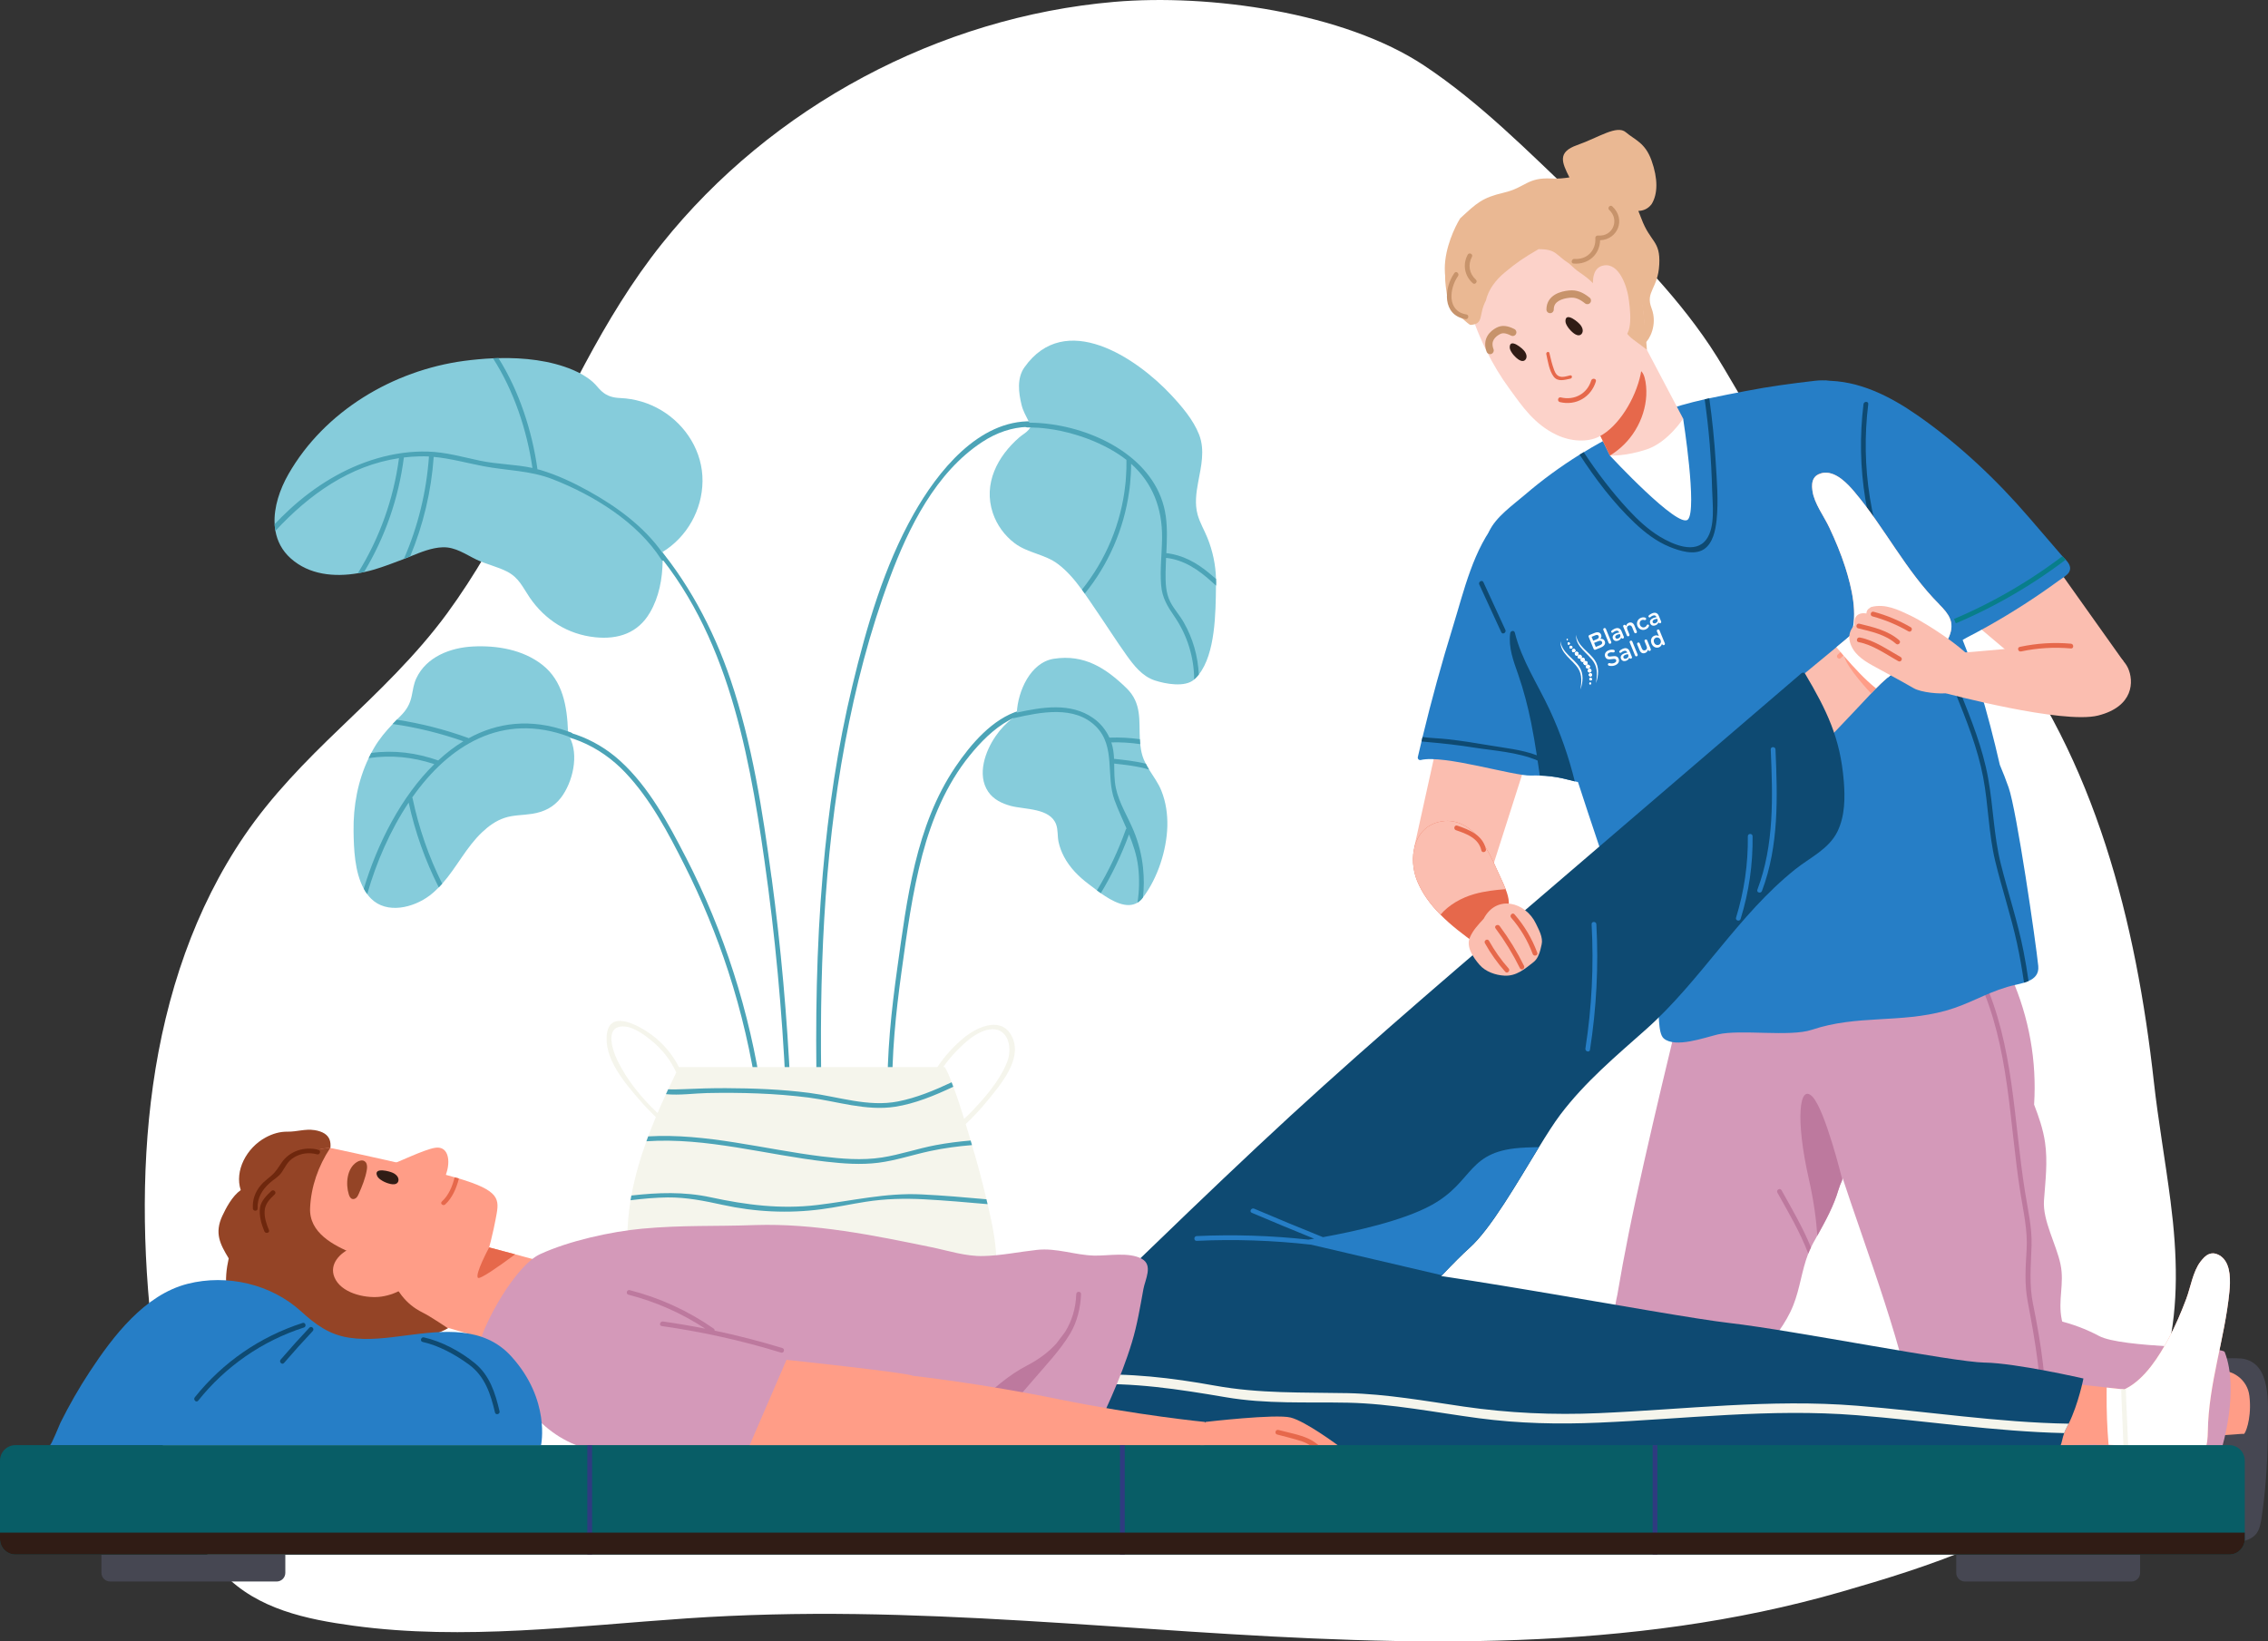 <svg width="619" height="448" viewBox="0 0 619 448" fill="none" xmlns="http://www.w3.org/2000/svg">
<rect x="0" y="0" width="619" height="448" fill="#333333" stroke="none"/>
<g clip-path="url(#clip0_119_87)">
<path d="M592.421 328.02C590.963 316.72 588.993 305.6 587.866 295.427C583.028 251.8 571.968 207.396 544.556 172.151C535.768 160.851 525.182 151.142 513.99 142.286C503.773 134.197 491.227 129.225 482.648 119.09C476.323 111.607 472.138 102.542 466.712 94.434C456.504 79.194 443.352 66.312 430.115 53.734C416.915 41.193 403.924 28.018 388.707 17.902C366.702 3.296 329.915 -1.724 304.103 0.511C256.323 4.641 210.579 29.05 180.638 66.549C164.333 86.971 153.869 111.02 141.976 134.093C136.039 145.62 129.676 156.987 121.997 167.462C113.532 178.999 103.192 188.793 92.909 198.653C83.402 207.765 74.17 217.142 66.727 228.063C59.947 237.999 54.579 248.864 50.517 260.173C42.127 283.521 39.211 308.593 39.542 333.315C39.712 345.78 40.726 358.216 42.373 370.568C42.477 371.382 43.784 371.392 43.67 370.568C43.557 369.743 43.462 368.91 43.358 368.086L44.655 371.316C42.809 379.613 43.065 388.308 44.854 396.738C47.354 408.55 52.609 420.873 61.093 429.634C70.401 439.248 83.677 442.004 96.45 443.738C111.506 445.784 126.751 445.784 141.891 445.035C157.108 444.278 172.267 442.762 187.456 441.73C202.824 440.688 218.22 440.347 233.626 440.555C264.021 440.972 294.34 443.349 324.65 445.329C384.191 449.222 444.612 451.192 502.542 434.484C526.328 427.626 551.515 419.537 570.633 403.151C593.851 383.241 596.123 356.776 592.421 328.039V328.02Z" fill="white"/>
<path d="M187.153 233.945C182.371 224.673 177.116 214.841 169.313 207.727C162.24 201.277 152.828 197.896 143.255 198.824C133.076 199.809 124.023 205.662 118.503 214.187C118.049 214.888 119.175 215.542 119.62 214.841C124.98 206.553 133.871 200.898 143.776 200.074C154.04 199.231 163.622 203.456 170.639 210.844C177.504 218.08 182.38 227.315 186.831 236.162C191.537 245.492 195.523 255.181 198.761 265.117C202.379 276.228 205.011 287.622 206.715 299.178C206.838 300.002 208.088 299.652 207.965 298.837C204.632 276.237 197.625 254.253 187.162 233.945H187.153Z" fill="#4CA4B7"/>
<path d="M155.413 201.135C155.261 200.832 155.091 200.548 154.892 200.282C154.987 200.188 155.034 200.065 155.034 199.875C155.034 199.799 155.034 199.705 155.025 199.629C154.778 192.875 153.652 185.866 147.989 181.443C142.696 177.304 135.604 176.12 129.042 176.461C122.944 176.773 116.382 179.255 113.627 185.137C112.898 186.681 112.708 188.282 112.367 189.939C111.903 192.156 110.994 193.728 109.404 195.329C109.025 195.708 108.646 196.086 108.286 196.456C107.907 196.844 107.538 197.233 107.169 197.621C105.266 199.619 103.523 201.684 102.084 204.156C101.828 204.611 101.563 205.066 101.317 205.53C101.071 205.994 100.834 206.468 100.616 206.941C97.653 213.117 96.393 220.031 96.497 226.87C96.564 231.596 96.772 238.009 99.291 242.584C99.565 243.105 99.878 243.597 100.228 244.052C100.541 244.497 100.891 244.904 101.279 245.283C105.616 249.593 112.841 247.746 117.206 244.478C118.124 243.787 118.967 243.02 119.753 242.214C120.075 241.892 120.387 241.551 120.69 241.21C124.611 236.796 127.243 231.255 131.57 227.164C133.35 225.478 135.348 224.019 137.697 223.242C140.121 222.428 142.696 222.532 145.196 222.134C148.415 221.642 151.104 220.344 153.102 217.73C156.293 213.562 158.111 206.07 155.422 201.125L155.413 201.135Z" fill="#86CCDB"/>
<path d="M155.536 201.173C155.536 201.173 155.46 201.144 155.422 201.135C137.072 194.211 122.49 203.474 112.5 217.673C112.547 217.739 112.576 217.805 112.604 217.891C114.308 226.017 117.016 233.832 120.69 241.21C120.387 241.551 120.084 241.883 119.753 242.214C116.051 234.893 113.305 227.145 111.534 219.075C106.459 226.681 102.643 235.537 100.228 244.042C99.878 243.588 99.565 243.095 99.291 242.574C102.974 230.261 109.517 217.398 118.532 208.57C112.68 206.638 106.743 206.003 100.616 206.932C100.834 206.449 101.071 205.985 101.317 205.52C107.576 204.668 113.665 205.483 119.601 207.557C121.76 205.558 124.042 203.787 126.457 202.328C120.16 200.121 113.712 198.54 107.169 197.611C107.529 197.223 107.907 196.835 108.286 196.446C114.895 197.45 121.41 199.108 127.754 201.41C127.82 201.438 127.858 201.457 127.896 201.504C135.708 197.223 144.798 195.973 155.025 199.638C155.309 199.714 155.593 199.837 155.877 199.941C156.644 200.226 156.303 201.485 155.526 201.192L155.536 201.173Z" fill="#4CA4B7"/>
<path d="M210.579 239.562C208.126 221.338 205.295 202.916 199.367 185.45C190.06 158.019 170.326 130.39 140.083 124.801C124.611 121.941 107.964 125.284 95.996 135.826C95.371 136.376 96.232 137.342 96.867 136.793C107.728 127.235 122.518 123.778 136.702 125.578C151.493 127.463 164.749 135.324 174.976 145.971C197.786 169.707 204.14 203.38 208.628 234.798C211.554 255.333 213.476 276.001 214.432 296.715C214.47 297.54 215.768 297.615 215.73 296.782C214.84 277.649 213.145 258.553 210.598 239.562H210.579Z" fill="#4CA4B7"/>
<path d="M191.735 131.346C191.821 123.343 187.266 116.049 180.477 111.976C177.049 109.94 173.233 108.813 169.256 108.642C167.334 108.557 165.706 108.14 164.219 106.805C163.348 106.028 162.675 105.043 161.795 104.266C160.204 102.864 158.339 101.804 156.388 100.979C150.224 98.375 143.028 97.579 136.049 97.75C135.557 97.759 135.045 97.778 134.553 97.797C131.873 97.911 129.222 98.166 126.694 98.498C107.301 101.103 88.591 112.185 78.734 129.405C76.395 133.477 74.681 138.45 74.956 143.091C74.984 143.717 75.06 144.323 75.174 144.919C75.666 147.676 76.954 150.271 79.349 152.412C84.387 156.92 91.261 157.555 97.672 156.466C98.249 156.38 98.817 156.267 99.376 156.153C100.351 155.945 101.298 155.698 102.226 155.424C104.84 154.638 107.406 153.653 109.953 152.686C110.047 152.648 110.142 152.62 110.227 152.573C110.786 152.355 111.354 152.128 111.941 151.9C114.81 150.726 117.84 149.466 120.87 149.381C124.317 149.286 127.044 151.303 130.055 152.753C132.678 154.012 135.812 154.666 138.482 156.058C141.655 157.735 142.639 160.254 144.543 163.058C148.756 169.234 154.977 173.165 162.448 173.941C168.717 174.585 174.133 172.805 177.4 167.178C179.871 162.954 180.799 157.972 180.856 153.037C180.865 152.336 180.856 151.635 180.827 150.944C180.827 150.849 180.837 150.764 180.827 150.669C187.493 146.577 191.65 139.198 191.735 131.365V131.346Z" fill="#86CCDB"/>
<path d="M180.856 153.018C180.714 152.971 180.591 152.876 180.496 152.724C173.944 142.485 161.956 135.135 150.849 130.806C144.637 128.382 138.35 128.476 131.921 127.245C127.357 126.364 122.944 125.133 118.371 124.707C117.708 134.112 115.521 143.281 111.941 151.881C111.354 152.109 110.786 152.336 110.228 152.554C114.062 143.745 116.392 134.311 117.074 124.593C116.259 124.546 115.435 124.536 114.602 124.555C113.116 124.583 111.657 124.697 110.228 124.868C108.798 135.997 105.095 146.624 99.367 156.134C98.799 156.248 98.24 156.362 97.662 156.447C103.571 146.928 107.415 136.262 108.892 125.057C95.437 127.075 84.359 134.984 75.164 144.91C75.051 144.304 74.984 143.707 74.946 143.082C76.244 141.709 77.598 140.373 78.99 139.085C85.845 132.767 93.941 127.728 102.927 125.114C107.415 123.807 112.102 123.125 116.789 123.257C121.656 123.409 126.249 124.735 130.983 125.739C135.727 126.743 140.604 126.715 145.319 127.728C143.814 117.432 140.282 106.701 134.544 97.788C135.036 97.759 135.547 97.75 136.04 97.74C141.712 106.767 145.187 117.536 146.664 127.899C146.673 127.955 146.664 128.003 146.664 128.069C146.986 128.154 147.308 128.221 147.611 128.315C152.099 129.67 156.436 131.697 160.536 133.97C168.168 138.185 175.79 143.698 180.828 150.934C181.121 151.323 181.386 151.73 181.651 152.137C182.011 152.705 181.377 153.179 180.865 153.027L180.856 153.018Z" fill="#4CA4B7"/>
<path d="M300.457 123.523C295.107 119.147 288.792 115.197 281.671 114.998C267.042 114.591 255.868 128.798 249.392 140.25C241.277 154.6 236.523 171.033 232.679 186.974C228.598 203.901 226.051 221.177 224.555 238.52C222.812 258.705 222.519 278.984 222.926 299.225C222.945 300.059 224.242 300.059 224.223 299.225C223.57 266.955 224.697 234.476 230.653 202.688C233.512 187.439 237.413 172.303 242.849 157.754C247.99 143.972 255.385 128.95 268.083 120.634C276.009 115.443 284.748 115.112 292.977 119.838C300.116 123.949 309.178 131.015 309.576 139.947C309.614 140.78 310.911 140.78 310.873 139.947C310.561 132.938 305.608 127.737 300.448 123.523H300.457Z" fill="#4CA4B7"/>
<path d="M331.884 158.038C331.79 154.192 330.985 150.394 329.546 146.823C328.693 144.692 327.472 142.684 326.857 140.458C326.061 137.541 326.468 134.567 327.008 131.63C327.813 127.33 328.921 122.869 327.264 118.616C325.692 114.591 322.539 110.915 319.632 107.799C310.116 97.608 290.695 84.574 279.597 100.26C277.495 103.224 277.997 107.203 278.821 110.546C279.237 112.251 280.014 113.482 280.743 114.998C280.752 115.036 280.781 115.064 280.79 115.102C280.838 115.206 280.885 115.301 280.932 115.377C281.207 115.879 281.425 116.106 281.283 116.504C281.254 116.551 281.235 116.618 281.188 116.684C281.093 116.864 280.942 117.063 280.724 117.337C280.061 118.105 279.001 118.692 278.234 119.345C272.24 124.536 268.301 132.009 270.962 140.004C272.07 143.3 274.181 146.208 276.955 148.291C280.535 150.981 285.212 151.266 288.754 153.956C291.263 155.85 293.365 158.332 295.268 160.955C295.543 161.306 295.799 161.666 296.045 162.035C297.096 163.503 298.081 165.009 299.065 166.44C301.897 170.56 304.567 174.784 307.464 178.848C309.453 181.623 311.735 184.597 315.2 185.734C318.06 186.671 323.419 187.685 325.9 185.487C326.355 185.08 326.771 184.644 327.16 184.152C331.733 178.412 331.79 167.216 331.875 159.885C331.884 159.686 331.884 159.497 331.884 159.317C331.884 158.89 331.884 158.474 331.856 158.057L331.884 158.038Z" fill="#86CCDB"/>
<path d="M331.913 159.288C331.913 159.468 331.913 159.667 331.903 159.857C331.525 159.516 331.165 159.184 330.786 158.843C327.178 155.575 323.183 152.809 318.249 152.27C318.183 153.605 318.136 154.96 318.117 156.295C318.107 159.033 318.126 161.827 319.423 164.318C320.437 166.269 321.971 167.927 323.059 169.84C325.588 174.244 326.951 179.141 327.188 184.123C326.8 184.616 326.383 185.061 325.929 185.459C325.881 179.378 324.063 173.42 320.55 168.296C318.619 165.464 317.189 163.21 316.905 159.714C316.554 155.405 317.122 151.076 317.16 146.766C317.236 138.64 314.5 131.744 308.714 126.591C308.714 128.448 308.61 130.295 308.43 132.113C308.354 132.843 308.279 133.572 308.155 134.283C306.726 144.465 302.512 154.079 296.073 162.016C295.827 161.656 295.571 161.287 295.297 160.936C301.849 152.772 305.997 142.807 307.123 132.36C307.199 131.706 307.265 131.062 307.294 130.409C307.426 128.789 307.464 127.16 307.436 125.531C306.839 125.066 306.233 124.612 305.58 124.176C302.105 121.855 297.891 119.942 293.535 118.645H293.526C290.969 117.877 288.384 117.318 285.818 116.996H285.78C284.237 116.788 282.722 116.684 281.226 116.674C280.942 116.665 280.658 116.665 280.374 116.665C280.203 116.665 280.071 116.618 279.967 116.532C279.569 116.21 279.711 115.377 280.374 115.367H280.97C282.902 115.377 284.919 115.519 286.945 115.812H286.983C300.978 117.783 316.166 126.288 318.174 140.894C318.637 144.256 318.486 147.619 318.325 150.981C322.747 151.464 326.516 153.539 329.943 156.371C330.597 156.901 331.241 157.46 331.903 158.028C331.932 158.445 331.932 158.862 331.932 159.288H331.913Z" fill="#4CA4B7"/>
<path d="M278.253 193.965C270.886 196.115 264.902 203.2 260.764 209.319C249.884 225.421 247.526 245.482 244.894 264.265C243.265 275.915 242.015 287.632 242.243 299.415C242.261 300.248 243.559 300.248 243.54 299.415C243.313 287.963 244.477 276.578 246.049 265.25C247.526 254.566 248.956 243.777 251.73 233.339C254.306 223.659 258.245 214.168 264.58 206.316C267.572 202.603 271.161 198.937 275.365 196.617C277.969 195.187 281.169 194.164 284.133 195.082C287.381 196.086 289.748 198.985 289.293 202.452C289.189 203.276 290.487 203.266 290.591 202.452C291.481 195.641 283.906 192.326 278.243 193.974L278.253 193.965Z" fill="#4CA4B7"/>
<path d="M316.999 215.892C316.185 213.799 314.803 211.98 313.628 210.076C313.307 209.546 312.994 209.016 312.719 208.466C312.303 207.689 311.971 206.894 311.735 206.041C311.46 205.066 311.29 204.09 311.204 203.124C311.157 202.669 311.11 202.224 311.1 201.77C310.826 196.787 311.706 191.966 307.455 187.827C301.755 182.286 295.874 178.545 287.646 179.804C281.198 180.789 277.798 188.736 277.524 194.514C277.514 194.58 277.514 194.647 277.514 194.713C277.514 194.865 277.552 194.988 277.628 195.092C277.211 195.376 276.813 195.66 276.425 195.973C274.645 197.346 273.064 198.994 271.757 200.898C268.888 205.037 266.587 211.478 269.702 216.091C271.142 218.222 273.48 219.321 275.876 219.974C279.683 220.988 286.576 220.505 288.242 225.014C288.792 226.491 288.583 228.234 288.905 229.778C289.208 231.189 289.72 232.553 290.401 233.841C291.973 236.825 294.397 239.269 297.077 241.277C297.74 241.779 298.535 242.404 299.397 243.038C299.738 243.294 300.088 243.54 300.448 243.806C303.629 246.05 307.549 248.153 310.466 246.363C310.968 246.06 311.451 245.634 311.877 245.065C311.905 245.028 311.943 244.99 311.952 244.952C315.977 239.676 318.439 232.004 318.6 225.449C318.675 222.219 318.202 218.914 316.999 215.902V215.892Z" fill="#86CCDB"/>
<path d="M311.971 236.967C312.255 239.638 312.246 242.3 311.943 244.942C311.934 244.98 311.896 245.018 311.867 245.056C311.441 245.624 310.958 246.06 310.456 246.354C310.958 243.124 311.024 239.809 310.627 236.512C310.239 233.368 309.273 230.526 308.137 227.751C306.082 233.358 303.516 238.719 300.438 243.796C300.078 243.54 299.728 243.294 299.387 243.029C302.569 237.8 305.201 232.25 307.256 226.434C307.294 226.302 307.37 226.216 307.464 226.15C306.375 223.621 305.192 221.111 304.207 218.45C301.745 211.8 304.567 203.825 299.169 198.35C293.318 192.43 283.981 194.382 276.813 195.992C276.662 196.03 276.529 196.02 276.416 195.963C275.923 195.745 275.819 194.884 276.482 194.741C276.823 194.666 277.173 194.59 277.524 194.505C284.407 192.989 292.238 191.673 298.384 196.011C300.296 197.346 301.821 199.222 302.796 201.334C305.599 201.23 308.373 201.381 311.1 201.76C311.11 202.215 311.148 202.66 311.204 203.115C308.61 202.726 305.978 202.565 303.317 202.631C303.326 202.669 303.355 202.726 303.364 202.774C303.819 204.185 303.989 205.653 304.055 207.121C306.64 207.405 309.784 207.718 312.729 208.457C313.003 209.006 313.316 209.536 313.638 210.067C310.456 209.091 306.887 208.741 304.093 208.419C304.141 210.635 304.084 212.89 304.548 215.068C305.419 219.207 307.777 222.835 309.386 226.718C310.75 229.986 311.621 233.434 311.981 236.967H311.971Z" fill="#4CA4B7"/>
<path d="M269.494 328.38C269.418 328.029 269.324 327.688 269.238 327.338C268.055 322.375 266.748 317.44 265.29 312.552C265.176 312.126 265.053 311.709 264.911 311.293C264.778 310.8 264.627 310.317 264.485 309.825C264.172 308.82 263.879 307.816 263.566 306.812C265.725 304.785 267.742 302.616 269.617 300.305C273.083 296.043 278.963 289.233 276.349 283.275C273.727 277.26 267.07 280.045 263.263 283.104C260.366 285.444 257.885 288.191 255.84 291.26H185.297C183.554 287.84 181.064 284.847 177.949 282.517C174.843 280.206 166.577 275.347 165.658 282.1C164.721 288.863 170.478 295.522 174.578 300.267C175.979 301.887 177.456 303.431 179 304.918C178.271 306.661 177.57 308.413 176.907 310.175C176.737 310.62 176.585 311.075 176.424 311.51C174.663 316.37 173.233 321.323 172.334 326.315C172.239 326.741 172.163 327.167 172.097 327.603C170.932 334.717 170.866 341.915 172.476 349.066C174.294 357.117 178.943 365.254 187.2 367.944C192.323 369.601 197.805 368.929 203.06 368.474C209.433 367.925 215.72 368.19 222.074 368.787C233.55 369.838 245.699 371.666 256.844 367.726C266.322 364.392 271.416 356.265 271.89 346.395C272.193 340.409 270.905 334.48 269.551 328.674C269.522 328.579 269.513 328.475 269.485 328.389L269.494 328.38ZM261.152 286.77C263.358 284.554 265.981 282.091 269.068 281.21C274.872 279.552 276.567 285.558 274.882 289.848C272.818 295.058 268.651 299.822 264.797 303.791C264.248 304.35 263.68 304.871 263.14 305.401C262.231 302.455 261.284 299.51 260.205 296.621C260.053 296.223 259.893 295.806 259.741 295.399C259.457 294.66 259.154 293.94 258.86 293.22C258.557 292.491 258.207 291.856 257.847 291.26H257.421C258.548 289.678 259.779 288.172 261.161 286.77H261.152ZM168.527 289.469C167.022 286.401 164.825 279.496 170.838 280.225C173.461 280.538 176.718 283.057 178.612 284.715C181.178 286.978 183.185 289.697 184.568 292.737C183.829 294.243 183.1 295.778 182.371 297.322C182.162 297.767 181.954 298.203 181.765 298.648C180.969 300.353 180.202 302.077 179.464 303.8C174.985 299.576 171.103 294.755 168.518 289.469H168.527Z" fill="#F5F5EC"/>
<path d="M265.28 312.552C261.464 312.865 257.677 313.367 253.927 314.163C249.174 315.176 244.543 316.758 239.705 317.374C234.951 317.97 230.16 317.61 225.426 317.07C209.158 315.223 192.768 310.383 176.424 311.511C176.576 311.065 176.737 310.611 176.907 310.175C192.682 309.256 208.505 313.689 224.195 315.631C229.658 316.294 235.245 316.777 240.718 315.934C245.68 315.157 250.452 313.49 255.385 312.562C258.538 311.965 261.72 311.577 264.911 311.302C265.053 311.719 265.167 312.136 265.29 312.562L265.28 312.552Z" fill="#4CA4B7"/>
<path d="M260.196 296.621C255.073 299.046 249.695 301.252 244.297 302.086C236.324 303.308 228.503 300.589 220.672 299.576C211.535 298.411 202.199 298.165 192.995 298.345C189.529 298.42 185.477 299.017 181.755 298.648C181.954 298.203 182.153 297.767 182.361 297.322C183.763 297.397 185.202 297.331 186.603 297.284C190.429 297.113 194.264 297 198.089 297.009C205.674 297.038 213.315 297.331 220.833 298.297C228.872 299.339 236.959 302.228 245.093 300.637C250.102 299.652 254.997 297.634 259.722 295.408C259.874 295.806 260.035 296.223 260.186 296.63L260.196 296.621Z" fill="#4CA4B7"/>
<path d="M269.551 328.674C263.765 328.153 257.97 327.66 252.185 327.347C246.854 327.063 241.58 327.196 236.296 328.02C232.262 328.645 228.276 329.526 224.223 330.056C215.199 331.259 206.09 330.814 197.209 328.863C192.228 327.774 187.37 326.789 182.229 326.836C178.839 326.874 175.468 327.186 172.088 327.603C172.154 327.177 172.23 326.751 172.324 326.315C179.559 325.5 186.708 325.226 193.961 326.798C203.647 328.891 213.097 330.094 222.992 328.91C232.679 327.764 241.693 325.519 251.55 326.012C257.44 326.296 263.32 326.808 269.219 327.338C269.314 327.688 269.399 328.029 269.475 328.38C269.503 328.475 269.513 328.579 269.541 328.664L269.551 328.674Z" fill="#4CA4B7"/>
<path d="M604.333 371.515C604.541 370.511 611.141 370.719 611.861 370.814C620.146 371.951 618.924 383.582 618.943 389.473C618.962 397.193 618.536 404.988 617.476 412.632C617.267 414.138 617.106 415.748 616.595 417.188C615.089 421.375 609.749 421.043 606.151 420.74C600.271 420.248 600.602 412.414 599.892 407.972C599.532 405.708 599.21 403.435 598.954 401.162C598.869 400.451 598.358 398.671 598.699 397.979C598.926 397.534 604.342 371.515 604.342 371.505L604.333 371.515Z" fill="#464752"/>
<path d="M604.759 374.233C609.19 373.466 613.432 376.563 613.925 381.034C613.963 381.384 614 381.754 614.029 382.123C614.427 387.598 612.751 391.491 612.41 391.377C612.069 391.264 606.198 391.917 606.009 391.69C605.819 391.462 604.759 374.233 604.759 374.233Z" fill="#FF9D87"/>
<path d="M542.378 358.898C542.378 358.898 558.551 356.976 572.858 364.638C579.127 368.001 606.586 367.489 607.183 369.033C611.264 379.547 606.388 395.299 606.388 395.299C606.388 395.299 571.372 401.209 560.596 403.435C549.83 405.661 549.678 366.788 549.678 366.788L542.378 358.898Z" fill="#D499B9"/>
<path d="M562.708 360.158C561.609 354.835 563.474 350.44 562.376 345.117C561.249 339.67 557.462 333.192 557.859 327.66C558.238 322.356 558.92 317.089 558.144 311.785C557.613 308.186 556.449 304.842 555.161 301.499C555.918 289.64 553.835 277.8 548.911 266.604C549.214 263.517 549.375 260.419 548.845 257.332C548.504 255.352 547.993 252.776 546.525 251.108C545.285 249.707 543.703 249.508 541.781 248.996C535.248 247.253 529.633 246.268 522.692 247.064C519.236 247.462 515.846 248.144 512.485 248.902C509.72 249.527 506.614 250.019 504.105 251.241C503.375 251.601 502.466 252.245 501.785 252.974C496.141 254.812 491.445 256.318 488.396 261.149C487.354 262.806 487.013 264.274 487.117 265.686C486.019 263.99 484.864 262.295 483.69 260.542C483.197 259.813 481.853 260.467 482.345 261.196C486.521 267.419 490.536 273.074 492.401 280.149C493.405 283.947 493.963 287.812 494.342 291.686C494.323 291.771 494.314 291.866 494.342 291.97C494.361 292.036 494.38 292.103 494.389 292.169C494.664 295.153 494.835 298.146 494.996 301.139C495.043 301.972 496.596 301.972 496.548 301.139C496.548 300.968 496.529 300.807 496.52 300.637C503.148 325.235 513.308 349.095 519.776 373.741C519.122 373.684 518.497 374.356 519.113 374.811C519.482 375.076 519.88 375.313 520.258 375.578C520.325 375.824 520.391 376.08 520.457 376.326C520.599 376.895 521.366 376.895 521.745 376.563C528.43 380.665 536.535 382.928 544.906 382.815C552.822 382.711 563.209 380.702 564.431 372.992C565.094 368.777 563.55 364.25 562.698 360.13L562.708 360.158Z" fill="#D499B9"/>
<path d="M554.896 356.104C553.75 350.459 554.309 345.524 554.47 339.888C554.612 334.991 553.456 330.161 552.689 325.349C549.565 305.771 549.678 285.397 541.26 267.05C540.91 266.292 539.793 266.946 540.143 267.703C548.495 285.918 548.334 306.244 551.44 325.69C552.254 330.767 553.419 335.815 553.125 340.987C552.85 345.875 552.491 350.355 553.409 355.214C555.521 366.391 557.386 377.16 557.121 388.593C557.102 389.426 558.399 389.426 558.418 388.593C558.683 377.492 557.102 366.93 554.905 356.095L554.896 356.104Z" fill="#BD799E"/>
<path d="M513.384 270.876C513.252 268.073 508.242 266.642 508.1 263.829C507.987 261.509 508.299 258.762 507.466 256.536C506.273 253.315 502.637 253.287 499.578 254.253C493.007 256.309 486.672 259.406 480.328 261.982C473.965 264.549 466.314 266.614 460.803 270.516C460.207 270.943 459.374 272.089 459.374 272.089C459.374 272.089 448.873 314.778 444.498 336.753C443.381 342.285 442.358 347.845 441.421 353.395C441.184 354.75 440.417 356.938 441.203 358.273C442.055 359.741 444.536 360.376 446.06 361.029C456.665 365.576 467.971 368.588 479.599 370.104C479.959 370.141 480.205 370.056 480.413 369.8C483.917 365.567 487.477 361.257 489.447 356.246C491.293 351.596 491.729 346.793 493.518 342.18C493.736 341.622 493.982 341.053 494.257 340.495C494.437 340.097 494.645 339.689 494.863 339.292C495.223 338.619 495.602 337.956 495.98 337.293C498.243 333.201 500.431 329.251 501.766 324.733C501.965 324.042 502.296 323.189 502.741 322.185C506.027 314.684 515.051 299.529 516.111 294.253C518.431 282.745 513.876 282.565 513.375 270.886L513.384 270.876Z" fill="#D499B9"/>
<path d="M562.518 156.513L579.591 180.534L559.905 187.95L535.939 167.718L562.518 156.513Z" fill="#FBBEB0"/>
<path d="M385.933 231.464L394.37 193.302L419.614 198.303L407.304 236.853L385.933 231.464Z" fill="#FBBEB0"/>
<path d="M410.931 242.688C410.192 240.756 409.17 238.795 408.507 237.261C407.276 234.4 405.836 231.578 403.924 229.096C401.197 225.554 397.239 223.204 392.656 224.36C385.583 226.122 384.352 234.485 386.766 240.424C388.196 243.938 390.478 246.969 393.148 249.659C396.027 252.596 399.407 255.134 402.702 257.512C402.664 257.587 402.627 257.663 402.598 257.758C402.324 258.535 403.403 258.904 403.829 258.326C404.189 258.582 404.539 258.828 404.909 259.093C405.638 259.614 406.348 258.392 405.609 257.872C405.221 257.587 404.814 257.303 404.426 257.019C405.628 254.111 407.37 251.516 409.776 249.394C410.959 248.352 411.868 247.879 411.802 246.231C411.764 245.151 411.414 243.929 410.931 242.698V242.688Z" fill="#E6684B"/>
<path d="M563.787 152.762C563.484 152.421 563.181 152.109 562.887 151.815C562.783 151.701 562.679 151.578 562.575 151.465C559.659 148.074 556.752 144.683 553.826 141.301C544.944 130.967 534.575 121.174 523.345 113.369C515.865 108.159 507.248 103.774 497.997 103.925C497.997 103.925 498.802 106.208 499.323 105.564C499.541 105.308 499.152 114.846 500.431 118.521C502.893 125.606 505.638 132.606 508.65 139.502C511.86 146.861 515.382 154.098 519.198 161.173C520.978 164.46 522.806 167.709 524.699 170.91C525.892 172.909 527.076 176.063 529.661 176.556C532.104 177.02 534.935 174.993 536.952 173.941C540.598 172.056 544.186 170.058 547.699 167.927C550.881 166.004 554.006 163.996 557.074 161.893C558.683 160.785 560.283 159.658 561.865 158.502C562.679 157.896 564.166 157.091 564.696 156.182C565.435 154.893 564.686 153.766 563.787 152.753V152.762Z" fill="#267EC6"/>
<path d="M563.787 152.762C552.974 160.965 541.005 167.576 528.231 172.369C527.436 172.672 527.114 171.412 527.881 171.119C540.456 166.392 552.244 159.885 562.888 151.815C563.172 152.118 563.484 152.421 563.787 152.762Z" fill="#087E8B"/>
<path d="M556.297 263.668C555.644 257.152 550.389 221.092 548.211 214.954C547.482 212.861 546.667 210.796 545.806 208.76C544.186 201.694 542.387 194.675 540.266 187.742C536.214 174.51 530.57 162.12 524.093 149.921C520.874 143.887 517.607 137.863 514.643 131.678C512.447 127.065 510.714 122.282 508.867 117.527C507.438 113.842 506.065 108.074 502.883 105.469C500.857 103.821 498.026 103.641 495.431 103.925C489.068 104.655 482.762 105.507 476.484 106.729C473.217 107.364 469.846 107.989 466.513 108.718C466.096 108.813 465.67 108.898 465.254 108.993C456.77 110.906 448.409 113.549 441.563 118.891C441.383 118.673 441.08 118.531 440.748 118.692C437.851 120.16 435.01 121.732 432.245 123.428C431.866 123.646 431.488 123.883 431.118 124.1C425.873 127.368 420.873 131.024 416.176 135.059C412.957 137.816 408.185 141.14 406.414 145.1C404.766 148.775 406.916 153.634 408.298 157.081C412.086 166.544 417.265 175.438 421.223 184.853C423.363 189.958 442.576 252.406 447.897 261.461C447.926 261.509 447.964 261.537 447.992 261.566C448.702 263.327 448.106 263.801 448.825 265.563C449.943 268.291 451.06 271.018 452.187 273.727C453.029 275.792 452.329 281.921 454.08 283.436C457.224 286.164 465.358 283.161 468.795 282.356C475.092 280.86 488.443 283.114 494.569 281.059C506.813 276.957 518.62 279.316 531.044 275.868C537.454 274.078 541.431 271.312 547.804 269.389C549.158 268.973 550.862 268.698 552.415 268.224C552.841 268.092 553.258 267.94 553.646 267.77C555.322 267.031 556.505 265.856 556.297 263.678V263.668Z" fill="#267EC6"/>
<path d="M553.646 267.76C553.258 267.93 552.841 268.082 552.415 268.215C551.885 264.615 551.269 261.035 550.502 257.493C548.855 249.906 546.364 242.565 544.546 235.016C542.719 227.419 542.7 219.709 541.251 212.084C539.745 204.204 536.734 196.712 533.752 189.286C533.439 188.509 534.699 188.168 535.011 188.935C538.06 196.541 541.137 204.232 542.605 212.331C544.035 220.164 544.139 228.044 546.08 235.821C548.078 243.777 550.691 251.573 552.273 259.633C552.803 262.333 553.258 265.032 553.646 267.76Z" fill="#0E4A72"/>
<path d="M517.872 160.16C510.524 144.616 507.788 127.368 509.9 110.309C510.004 109.485 508.706 109.485 508.602 110.309C506.472 127.595 509.312 145.071 516.755 160.813C517.115 161.571 518.232 160.908 517.872 160.16Z" fill="#0E4A72"/>
<path d="M517.276 182.248C517.276 182.248 515.306 184.379 512.021 187.884C511.916 187.998 511.803 188.121 511.699 188.234C511.462 188.471 511.273 188.68 511.112 188.841C511.045 188.916 510.97 189.011 510.865 189.096C510.837 189.125 510.827 189.134 510.818 189.163C510.79 189.191 510.771 189.21 510.723 189.257H510.714C504.872 195.499 495.772 205.094 486.246 214.85L474.145 199.335L484.513 190.441L501.217 176.641L505.212 173.326L508.508 170.598L516.102 170.816L517.266 182.239L517.276 182.248Z" fill="#FBBEB0"/>
<path d="M529.254 164.924C520.079 155.718 514.416 144.067 506.093 134.207C504.265 132.038 501.273 128.874 498.082 129.026C497.779 129.035 497.476 129.073 497.173 129.158C497.031 129.187 496.889 129.234 496.747 129.291C496.435 129.395 496.151 129.537 495.914 129.689C495.422 130.011 495.081 130.447 494.863 130.958C494.683 131.403 494.579 131.905 494.579 132.464C494.55 132.767 494.579 133.061 494.607 133.364C494.636 133.534 494.645 133.686 494.655 133.856C494.664 133.904 494.664 133.97 494.683 134.036C495.147 137.408 497.836 140.922 499.266 143.982C500.942 147.543 502.457 151.162 503.65 154.903C505.354 160.302 507.144 167.605 505.203 173.326C504.635 175.04 503.707 176.622 502.343 177.957C502.107 178.194 501.86 178.422 501.586 178.649C500.98 179.17 501.737 180.155 502.362 179.653C502.637 179.416 502.893 179.17 503.139 178.914C503.205 178.867 503.271 178.8 503.338 178.734C503.328 178.876 503.347 179.037 503.385 179.198C503.981 182.21 510.676 189.276 510.676 189.276H510.685C510.685 189.276 510.733 189.21 510.78 189.172C510.79 189.144 510.808 189.134 510.827 189.106C510.894 189.04 510.969 188.954 511.074 188.85C511.225 188.68 511.424 188.471 511.661 188.244C511.765 188.14 511.878 188.026 512.002 187.903C513.971 185.914 517.806 182.343 520.722 181.358C524.889 179.956 530.116 178.242 531.962 173.771C533.6 169.85 531.896 167.614 529.225 164.924H529.254Z" fill="#FF9D87"/>
<path d="M503.205 213.07C502.268 201.448 498.594 193.917 492.676 183.906C492.458 183.517 491.975 183.498 491.662 183.764C466.57 205.274 441.477 226.794 416.394 248.305C391.68 269.493 366.967 290.616 343.228 312.903C330.72 324.629 318.372 336.535 306.044 348.451C305.343 347.816 304.642 347.182 303.932 346.556C303.326 345.998 302.398 346.907 303.023 347.466C303.724 348.1 304.425 348.726 305.116 349.351C304.728 349.739 304.321 350.127 303.923 350.516C303.317 351.084 304.235 352.012 304.841 351.425L306.091 350.222C309.254 353.083 312.416 355.924 315.588 358.756C319.196 361.986 322.946 365.207 327.425 367.196C336.117 371.07 345.624 368.986 353.985 365.263C363.473 361.029 371.881 371.922 371.881 371.922C371.881 371.922 384.266 357.856 393.555 348.1C396.557 344.946 399.237 342.247 401.083 340.608C406.869 335.455 414.093 322.811 420.03 313.121C422.189 309.588 424.187 306.443 425.873 304.217C432.671 295.247 440.966 288.323 449.318 280.898C464.222 267.627 474.353 249.764 489.967 237.28C493.992 234.059 499.171 231.758 501.51 226.927C503.574 222.655 503.584 217.682 503.214 213.07H503.205Z" fill="#0E4A72"/>
<path d="M589.182 385.306L581.797 394.105C581.797 394.105 579.448 394.153 575.462 394.238C574.477 394.266 573.369 394.276 572.195 394.304C563.645 394.456 550.426 394.626 536.801 394.588L539.49 375.095L553.097 376.326L574.97 378.713L579.799 379.234L584.06 379.698L589.201 385.296L589.182 385.306Z" fill="#FF9D87"/>
<path d="M606.577 343.251C606.255 342.938 605.876 342.664 605.45 342.474C604.541 342.019 603.708 341.991 602.931 342.294C602.486 342.465 602.06 342.749 601.644 343.137C601.426 343.336 601.227 343.554 601.038 343.791C600.933 343.923 600.829 344.037 600.725 344.17C600.687 344.217 600.649 344.264 600.611 344.312C598.509 347.011 597.875 351.378 596.682 354.541C595.29 358.216 593.765 361.825 591.91 365.282C589.22 370.264 585.262 376.658 579.799 379.253C578.303 379.983 576.684 380.409 574.96 380.437C574.468 380.466 573.975 380.437 573.464 380.39C572.659 380.314 572.489 381.545 573.294 381.64C573.748 381.678 574.193 381.707 574.629 381.688C572.631 383.468 572.205 394.323 572.205 394.323C572.47 394.323 572.716 394.314 572.981 394.304C573.568 394.304 574.439 394.304 575.491 394.342C578.397 394.437 582.526 394.797 584.874 395.99C588.794 397.998 593.661 400.565 598.14 398.765C602.098 397.212 602.515 394.427 602.581 390.638C602.78 377.643 607.192 365.453 608.461 352.609C608.736 349.796 608.916 345.439 606.596 343.26L606.577 343.251Z" fill="#FF9D87"/>
<path d="M606.577 343.251C606.255 342.938 605.876 342.664 605.45 342.474C604.541 342.019 603.708 341.991 602.931 342.294C602.486 342.465 602.06 342.749 601.644 343.137C601.426 343.336 601.227 343.554 601.038 343.791C600.933 343.923 600.829 344.037 600.725 344.17C600.687 344.217 600.649 344.264 600.611 344.312C598.509 347.011 597.875 351.378 596.682 354.541C595.29 358.216 593.765 361.825 591.91 365.282C589.287 370.141 585.471 376.317 580.225 379.016C580.083 379.111 579.941 379.187 579.799 379.253L578.956 379.159L574.97 378.732C574.96 379.291 574.96 379.859 574.96 380.437C574.922 385.05 575.093 389.653 575.481 394.257C575.481 394.285 575.481 394.323 575.491 394.351C576.693 394.389 578.142 394.465 579.553 394.655C579.979 394.702 580.424 394.768 580.85 394.853C582.365 395.1 583.795 395.46 584.874 396.009C588.794 398.017 593.661 400.584 598.14 398.784C602.098 397.231 602.515 394.446 602.581 390.657C602.78 377.662 607.192 365.472 608.461 352.628C608.736 349.815 608.916 345.458 606.596 343.279L606.577 343.251Z" fill="white"/>
<path d="M580.84 394.825C580.414 394.749 579.969 394.683 579.543 394.626C579.448 392.448 579.373 390.279 579.288 388.091C579.174 385.116 578.985 382.133 578.947 379.149L579.789 379.244C579.931 379.178 580.073 379.102 580.215 379.007C580.253 382.407 580.49 385.808 580.613 389.189C580.689 391.074 580.765 392.94 580.831 394.825H580.84Z" fill="#F5F5EC"/>
<path d="M541.696 371.922C533.013 371.78 489.825 363.17 472.043 361.115C454.052 359.05 383.14 345.088 365.063 345.221C347.025 345.335 323.192 343.649 307.294 350.44C307.388 350.241 307.474 350.033 307.568 349.843C307.909 349.085 306.792 348.432 306.442 349.18C306.129 349.872 305.817 350.573 305.504 351.255C305.353 351.321 305.201 351.387 305.059 351.463C304.605 351.681 304.671 352.173 304.945 352.467C301.575 359.921 298.289 367.461 295.922 375.304C295.685 376.061 295.467 376.81 295.268 377.567C294.994 378.486 294.766 379.424 294.53 380.362C293.337 385.306 292.39 390.553 292.428 395.659C292.456 399.618 294.596 400.527 298.241 401.095C309.822 402.914 321.478 400.252 333.011 399.353C345.027 398.415 357.1 398.652 369.135 399.391C393.432 400.859 417.587 403.965 441.951 404.619C466.163 405.282 490.403 404.335 514.482 401.815C520.817 401.143 527.152 400.376 533.458 399.476C540.153 398.538 552.443 398.604 559.005 396.928C563.058 395.876 562.3 394.124 563.37 391.15C563.55 390.657 563.768 390.127 564.08 389.568C564.26 389.246 564.431 388.915 564.601 388.583C567.253 383.222 568.626 376.26 568.626 376.26C568.626 376.26 550.313 372.064 541.696 371.913V371.922Z" fill="#0E4A72"/>
<path d="M564.601 388.592C564.431 388.933 564.26 389.256 564.08 389.578C563.768 390.136 563.55 390.667 563.37 391.159C544.461 390.733 525.694 387.797 506.803 386.281C483.15 384.387 459.942 387.295 436.364 388.308C425.399 388.791 414.482 388.545 403.602 387.105C391.69 385.524 379.873 383.118 367.828 382.862C356.589 382.644 345.662 383.279 334.507 381.365C321.62 379.168 309.273 377.264 296.149 377.889C295.761 377.899 295.477 377.785 295.268 377.577C294.615 376.952 294.842 375.55 295.922 375.313C295.997 375.303 296.073 375.285 296.158 375.285C308.212 374.716 319.717 376.061 331.553 378.202C343.796 380.418 355.5 380.011 367.828 380.257C378.481 380.494 388.963 382.388 399.483 383.923C411.745 385.704 423.96 386.262 436.355 385.713C459.942 384.7 483.15 381.782 506.794 383.686C526.082 385.23 545.266 388.27 564.592 388.592H564.601Z" fill="#F5F5EC"/>
<path d="M85.779 308.461C83.345 308.072 80.959 308.925 78.525 308.887C76.376 308.849 74.397 309.446 72.503 310.469C67.257 313.301 63.972 319.59 65.705 324.838C63.385 326.448 61.652 329.782 60.677 331.875C58.489 336.611 60.071 339.595 62.419 343.469C61.141 349.275 61.141 355.148 65.894 359.618C71.414 364.828 77.427 365.273 83.932 361.532C86.82 359.865 87.123 359.04 86.527 355.763C85.779 351.671 84.074 348.176 82.341 344.454C80.315 340.106 80.476 334.887 80.883 330.189C81.347 324.743 83.317 319.041 88.818 316.891C88.989 316.824 89.093 316.711 89.159 316.578C89.311 316.512 89.434 316.389 89.5 316.19C90.92 311.994 90.494 309.2 85.779 308.451V308.461Z" fill="#944426"/>
<path d="M124.781 360.698C124.222 361.276 123.446 361.844 122.518 362.374C114.166 367.072 92.198 369.109 79.955 357.392C66.329 344.349 70.524 334.139 71.85 326.978C73.1 320.206 84.122 313.121 90.087 313.386C90.428 313.405 90.759 313.443 91.062 313.509C96.232 314.627 113.399 318.217 124.099 321.342C124.497 321.456 124.885 321.57 125.264 321.674C125.851 321.863 126.41 322.034 126.959 322.204C137.166 325.5 136.163 327.954 135.235 332.974C134.307 337.984 130.339 354.948 124.809 360.688L124.781 360.698Z" fill="#FF9D87"/>
<path d="M122.035 319.524C122.887 316.322 122.158 312.723 118.721 313.291C115.634 313.793 108.731 317.232 105.701 318.283C105.285 318.425 105.408 318.974 105.644 319.221C106.336 322.195 113.352 323.559 115.691 323.758C119.952 324.108 120.965 323.578 122.035 319.533V319.524Z" fill="#FF9D87"/>
<path d="M163.092 348.403L152.07 371.164L115.7 360.509L132.205 340.125L133.502 340.476L140.603 342.37L163.092 348.403Z" fill="#FF9D87"/>
<path d="M311.649 343.592C308.108 341.659 302.446 342.806 298.62 342.711C293.251 342.569 288.413 340.561 282.987 341.157C278.111 341.688 273.291 342.711 268.377 342.834C263.585 342.957 258.841 341.375 254.145 340.409C238.417 337.17 222.311 333.874 206.185 334.376C195.05 334.792 186.348 334.338 175.222 335.37C166.738 336.156 155.223 338.704 147.383 342.332C140.727 345.41 131.902 361.181 130.548 367.83C129.856 371.24 132.972 367.555 133.578 371.051C134.136 374.243 139.486 380.437 141.692 382.54C147.146 387.74 150.214 391.595 157.269 394.456C165.213 397.667 177.39 396.558 185.95 396.037C190.505 403.141 201.924 403.624 209.471 404.619C221.705 406.229 233.711 405.433 245.964 404.41C252.516 403.861 259.078 403.321 265.631 402.772C271.492 402.279 277.505 402.137 283.3 401.162C287.4 400.47 292.286 398.462 295.524 395.611C295.761 395.999 296.357 396.151 296.603 395.63C301.224 386.101 305.864 376.506 308.941 366.353C310.39 361.56 311.176 356.758 312.066 351.851C312.54 349.256 314.774 345.316 311.631 343.601L311.649 343.592Z" fill="#D499B9"/>
<path d="M295.041 353.225C295.069 352.391 293.772 352.391 293.744 353.225C293.611 357.137 292.532 360.565 290.714 363.521C289.937 364.581 289.142 365.623 288.346 366.665C286.197 369.062 283.498 371.06 280.402 372.661C275.298 375.294 270.952 379.168 266.757 383.127C266.691 383.061 266.644 382.985 266.578 382.919C266.009 382.303 265.091 383.222 265.659 383.838C265.716 383.894 265.763 383.961 265.811 384.018C264.343 385.41 262.894 386.802 261.426 388.147C260.811 388.716 261.729 389.625 262.345 389.066C263.803 387.731 265.252 386.386 266.701 385.041C267.752 386.329 268.651 387.683 269.437 389.17C269.636 389.54 270.176 389.587 270.46 389.303C274.399 385.296 278.196 381.138 281.832 376.857C285.316 372.756 289.388 368.541 292.134 363.909C293.99 360.783 294.927 356.833 295.05 353.225H295.041Z" fill="#BD799E"/>
<path d="M249.06 375.521C249.06 375.521 267.657 377.567 289.123 381.953C310.589 386.338 328.864 388.119 328.864 388.119L332.396 392.826L327.027 395.261C327.027 395.261 245.263 399.968 245.263 399.485C245.263 399.002 241.031 390.563 242.299 389.256C243.568 387.958 249.06 375.521 249.06 375.521Z" fill="#FF9D87"/>
<path d="M105.957 323C105.256 322.782 104.574 322.469 103.968 322.053C103.552 321.769 103.145 321.428 102.936 320.963C101.809 318.463 106.563 319.675 107.529 320.281C107.964 320.547 108.371 320.888 108.599 321.342C108.826 321.797 108.845 322.384 108.523 322.782C108.106 323.303 107.32 323.312 106.658 323.18C106.421 323.133 106.184 323.076 105.957 323Z" fill="#301C15"/>
<path d="M121.486 328.768C120.908 329.27 120.018 328.484 120.586 327.963C122.414 326.315 123.465 323.852 124.08 321.342C124.478 321.456 124.866 321.57 125.245 321.674C124.573 324.354 123.427 326.997 121.495 328.759L121.486 328.768Z" fill="#E6684B"/>
<path d="M99.783 317.203C99.707 317.118 99.622 317.042 99.528 316.966C98.903 316.54 98.031 316.777 97.388 317.184C94.623 318.936 94.301 323.208 95.21 326.05C95.371 326.552 95.636 327.101 96.147 327.253C96.554 327.366 96.99 327.177 97.293 326.883C97.586 326.58 97.766 326.192 97.937 325.804C98.855 323.729 99.717 321.608 100.105 319.372C100.238 318.633 100.257 317.753 99.793 317.203H99.783Z" fill="#944426"/>
<path d="M115.331 358.245C110.445 355.839 108.296 352.069 105.881 347.456C104.11 344.056 99.679 343.535 96.431 342.18C90.977 339.907 84.33 336.488 84.633 329.734C84.889 323.89 86.877 318.273 90.078 313.405C84.112 313.13 71.651 319.59 70.401 326.362C69.814 329.554 69.577 339.017 69.663 339.5C69.852 340.608 69.975 341.754 70.079 342.919C70.742 345.647 76.528 355.801 79.264 358.425C91.507 370.141 113.882 367.243 122.234 362.545C122.224 362.517 117.405 359.258 115.341 358.254L115.331 358.245Z" fill="#944426"/>
<path d="M112.595 346.358C112.159 344.132 110.057 342.938 108.144 342.114C106.601 341.451 104.963 340.987 103.306 340.731C102.056 340.542 100.739 340.599 99.461 340.485C99.461 340.172 99.243 339.86 98.846 339.888C98.429 339.917 97.993 339.992 97.558 340.097C97.255 339.992 96.961 339.86 96.677 339.699C96.081 339.348 95.607 340.163 95.977 340.618C92.738 341.972 89.812 345.05 91.271 348.612C93.022 352.884 99.348 354.342 103.429 353.982C107.169 353.651 113.56 351.226 112.604 346.358H112.595Z" fill="#FF9D87"/>
<path d="M27.687 424.311H77.872V429.303C77.872 430.61 76.812 431.671 75.505 431.671H30.054C28.747 431.671 27.687 430.61 27.687 429.303V424.311Z" fill="#464752"/>
<path d="M533.913 424.311H584.098V429.303C584.098 430.61 583.037 431.671 581.73 431.671H536.28C534.973 431.671 533.913 430.61 533.913 429.303V424.311Z" fill="#464752"/>
<path d="M608.433 394.446H4.223C1.891 394.446 0 396.337 0 398.671V420.086C0 422.42 1.891 424.311 4.223 424.311H608.433C610.765 424.311 612.656 422.42 612.656 420.086V398.671C612.656 396.337 610.765 394.446 608.433 394.446Z" fill="#085D66"/>
<path d="M161.596 394.446H160.299V424.311H161.596V394.446Z" fill="#2F3B80"/>
<path d="M306.972 394.446H305.675V424.311H306.972V394.446Z" fill="#2F3B80"/>
<path d="M452.348 394.446H451.05V424.311H452.348V394.446Z" fill="#2F3B80"/>
<path d="M612.656 418.325V420.086C612.656 422.407 610.762 424.311 608.433 424.311H4.223C1.903 424.311 0 422.417 0 420.086V418.325H612.656Z" fill="#301C15"/>
<path d="M147.667 394.446C147.667 394.446 150.356 382.114 139.534 370.208C131.968 361.882 120.918 363.198 110.843 364.506C105.758 365.169 100.531 365.898 95.409 365.14C89.888 364.326 86.195 361.598 82.18 357.942C73.99 350.468 61.917 347.703 51.227 350.411C39.466 353.386 30.859 364.723 24.506 374.375C21.561 378.846 18.9 383.516 16.504 388.308C16.277 388.754 14.023 394.437 13.635 394.437H147.667V394.446Z" fill="#267EC6"/>
<path d="M82.597 361.096C70.979 364.837 60.79 371.846 53.168 381.394C52.647 382.038 53.566 382.966 54.086 382.313C61.567 372.945 71.528 366.031 82.938 362.346C83.733 362.09 83.392 360.84 82.597 361.096Z" fill="#0E4A72"/>
<path d="M84.444 362.384C81.764 365.235 79.15 368.133 76.603 371.098C76.064 371.733 76.973 372.651 77.522 372.017C80.069 369.052 82.682 366.144 85.362 363.303C85.93 362.696 85.021 361.778 84.444 362.384Z" fill="#0E4A72"/>
<path d="M136.342 385.202C135.187 380.276 133.672 375.417 129.62 372.093C125.766 368.92 120.586 366.135 115.7 365.036C114.886 364.856 114.536 366.106 115.359 366.286C119.819 367.281 124.289 369.753 127.972 372.443C132.356 375.645 133.909 380.485 135.093 385.533C135.282 386.348 136.532 386.007 136.342 385.192V385.202Z" fill="#0E4A72"/>
<path d="M214.66 371.164L204.604 394.446H248.236L254.448 386.016C254.448 386.016 250.054 376.336 249.07 375.521C248.085 374.707 214.66 371.164 214.66 371.164Z" fill="#FF9D87"/>
<path d="M365.063 394.446H327.605L329.063 388.109C329.063 388.109 348.171 385.874 352.262 386.916C356.352 387.958 365.073 394.446 365.073 394.446H365.063Z" fill="#FF9D87"/>
<path d="M359.818 394.446H357.498C356.835 394.039 356.134 393.689 355.367 393.433C353.152 392.675 350.822 392.173 348.569 391.548C347.764 391.34 348.114 390.08 348.919 390.298C351.608 391.027 354.591 391.529 357.138 392.685C358.113 393.13 358.994 393.745 359.827 394.437L359.818 394.446Z" fill="#E6684B"/>
<path d="M213.504 367.944C207.416 366.078 201.261 364.496 195.05 363.189C195.05 362.981 194.983 362.772 194.775 362.63C187.787 357.771 180.108 354.257 171.87 352.145C171.055 351.936 170.715 353.187 171.529 353.395C179.028 355.318 186.035 358.434 192.484 362.659C188.658 361.901 184.814 361.247 180.95 360.698C180.136 360.584 179.776 361.834 180.61 361.948C191.65 363.511 202.511 365.926 213.173 369.194C213.978 369.44 214.319 368.19 213.514 367.944H213.504Z" fill="#BD799E"/>
<path d="M86.886 313.831C83.175 312.856 79.094 314.096 76.868 317.326C75.941 318.671 75.335 319.789 74.047 320.907C73.062 321.759 72.02 322.498 71.168 323.511C69.615 325.377 68.886 327.433 69.009 329.839C69.047 330.672 70.354 330.672 70.306 329.839C70.165 327.007 71.556 324.752 73.583 322.915C74.719 321.882 76.007 321.257 76.878 319.988C77.957 318.416 78.431 317.023 80.192 315.943C82.143 314.74 84.339 314.494 86.546 315.072C87.35 315.28 87.701 314.03 86.886 313.822V313.831Z" fill="#6E270D"/>
<path d="M74.066 325.065C72.787 326.287 71.272 327.736 70.979 329.554C70.638 331.705 71.329 334.129 72.153 336.09C72.475 336.848 73.725 336.516 73.403 335.749C72.74 334.186 72.143 332.368 72.219 330.644C72.304 328.607 73.564 327.348 74.984 325.993C75.59 325.415 74.672 324.497 74.066 325.074V325.065Z" fill="#6E270D"/>
<path d="M498.868 135.078C497.893 133.364 496.652 131.583 495.923 129.689C496.16 129.537 496.444 129.386 496.757 129.291C496.899 129.244 497.041 129.187 497.183 129.158C497.183 129.187 497.192 129.206 497.211 129.234C497.912 131.053 499.029 132.729 499.986 134.415C500.402 135.145 499.285 135.808 498.868 135.078Z" fill="#E6684B"/>
<path d="M511.244 174.775C510.089 175.618 509.095 176.603 508.233 177.758C507.731 178.431 508.858 179.075 509.35 178.412C510.06 177.455 510.922 176.603 511.888 175.892C512.56 175.409 511.907 174.282 511.235 174.775H511.244Z" fill="#E6684B"/>
<path d="M529.254 164.924C520.079 155.718 514.416 144.067 506.093 134.207C504.265 132.038 501.273 128.874 498.082 129.026C497.779 129.035 497.476 129.073 497.173 129.158C497.031 129.187 496.889 129.234 496.747 129.291C496.435 129.395 496.151 129.537 495.914 129.689C495.422 130.011 495.081 130.447 494.863 130.958C494.683 131.403 494.579 131.905 494.579 132.464C494.55 132.767 494.579 133.061 494.607 133.364C494.636 133.534 494.645 133.686 494.655 133.856C494.664 133.904 494.664 133.97 494.683 134.036C495.147 137.408 497.836 140.922 499.266 143.982C500.942 147.543 502.457 151.162 503.65 154.903C505.354 160.302 507.144 167.605 505.203 173.326L504.824 173.638L503.811 174.481L501.198 176.641C501.576 177.086 501.955 177.522 502.343 177.967C502.599 178.279 502.874 178.592 503.148 178.914C503.224 179.009 503.319 179.094 503.394 179.198C506.093 182.305 508.886 185.364 512.002 187.884C512.002 187.884 512.005 187.887 512.011 187.893C512.806 187.098 513.895 186.046 515.098 185.014C515.41 184.739 515.751 184.465 516.083 184.199C517.645 182.968 519.302 181.841 520.732 181.358C524.898 179.956 530.125 178.242 531.971 173.771C533.61 169.85 531.905 167.614 529.235 164.924H529.254Z" fill="white"/>
<path d="M516.111 184.199C515.77 184.474 515.439 184.749 515.126 185.014C513.876 183.858 512.617 182.731 511.386 181.576L503.83 174.491L504.843 173.648C507.646 176.281 510.439 178.923 513.242 181.538C514.189 182.437 515.155 183.318 516.111 184.199Z" fill="white"/>
<path d="M416.224 313.234C400.202 313.888 402.598 322.384 390.696 328.929C382.827 333.267 369.324 336.194 361.068 337.681C354.79 335.143 348.521 332.566 342.291 329.905C341.533 329.583 340.87 330.7 341.637 331.023C347.29 333.438 352.972 335.787 358.662 338.098C358.104 338.193 357.574 338.278 357.091 338.354C346.968 337.246 336.789 336.914 326.601 337.388C325.768 337.425 325.768 338.723 326.601 338.685C337.045 338.202 347.48 338.562 357.867 339.737L393.536 348.081C396.538 344.927 399.218 342.228 401.064 340.589C406.85 335.436 414.074 322.791 420.011 313.102C418.866 313.13 417.597 313.168 416.205 313.215L416.224 313.234Z" fill="#267EC6"/>
<path d="M484.58 204.554C484.542 203.721 483.245 203.721 483.282 204.554C483.841 217.445 484.267 230.583 479.637 242.849C479.343 243.635 480.593 243.967 480.887 243.19C485.555 230.82 485.138 217.55 484.58 204.554Z" fill="#267EC6"/>
<path d="M477.033 228.253C477.118 235.821 476.048 243.247 473.814 250.483C473.567 251.279 474.817 251.63 475.063 250.824C477.336 243.474 478.425 235.935 478.33 228.253C478.321 227.419 477.024 227.419 477.033 228.253Z" fill="#267EC6"/>
<path d="M435.692 252.274C435.644 251.44 434.347 251.44 434.395 252.274C435.01 263.63 434.451 274.968 432.7 286.202C432.577 287.016 433.826 287.367 433.95 286.543C435.72 275.195 436.317 263.744 435.692 252.274Z" fill="#267EC6"/>
<path d="M398.529 59.593C403.086 55.386 404.488 53.984 410.447 52.582C416.405 51.18 416.756 48.376 423.416 48.726C425.29 48.825 426.887 48.646 428.339 48.423C426.243 44.279 425.034 41.515 430.426 39.612C436.384 37.509 441.292 34.003 443.745 36.106C446.199 38.21 449.003 38.911 450.755 43.819C452.508 48.726 452.508 52.933 450.755 55.737C449.769 57.019 448.506 57.524 447.153 57.573C447.407 58.161 447.67 58.829 447.951 59.593C450.405 66.254 453.209 65.552 452.858 72.213C452.508 78.873 449.003 79.574 450.755 84.131C452.508 88.689 450.054 92.895 449.003 93.596C447.951 94.297 413.601 107.268 411.498 103.762C409.395 100.257 404.839 85.884 400.983 84.131C397.127 82.379 394.323 80.275 394.323 73.264C394.323 67.656 397.127 61.813 398.529 59.593Z" fill="#EAB893"/>
<path d="M459.383 114.269L455.472 129.139L444.952 126.431L439.385 124.347L434.849 114.989L433.448 112.09L444.934 86.857L459.383 114.269Z" fill="#FCD2C9"/>
<path d="M449.109 104.191C447.945 97.248 443.144 102.921 440.881 105.933C438.694 108.832 436.904 112.005 434.849 114.998L439.385 124.356C440.502 123.674 441.525 122.888 442.367 122.149C447.329 117.811 450.198 110.774 449.109 104.191Z" fill="#E6684B"/>
<path d="M440.076 64.769C436.042 60.137 430.493 56.604 424.339 55.695C418.525 54.842 414.245 56.519 411.063 60.753C408.772 61.615 406.556 62.628 404.426 63.869C402.342 65.091 399.227 66.511 398.545 69.031C397.835 71.655 399 75.339 399.549 77.954C400.269 81.477 401.254 84.963 402.494 88.354C402.627 88.704 402.759 89.064 402.901 89.415C403.195 90.191 403.498 90.949 403.829 91.697C403.876 91.82 403.943 91.953 403.99 92.076C404.492 93.26 405.041 94.435 405.609 95.59C407.437 99.294 409.567 102.846 412.01 106.17C415.428 110.859 418.752 115.813 424.831 118.692C428.827 120.586 433.353 120.757 436.468 119.156C441.771 116.438 446.354 108.851 447.765 102.192C450.359 89.869 448.579 74.534 440.095 64.759L440.076 64.769Z" fill="#FCD2C9"/>
<path d="M447.556 77.887C446.818 74.061 445.852 70.338 443.627 67.08C439.375 60.866 431.772 56.547 424.509 54.965C420.343 54.056 416.574 54.956 413.004 56.594C412.607 56.49 412.209 56.386 411.811 56.282C411.404 56.623 411.016 56.973 410.628 57.333C410.827 57.381 411.025 57.428 411.224 57.475C410.457 57.883 409.709 58.318 408.961 58.764C408.857 58.839 408.762 58.925 408.658 59C408.516 59.105 408.374 59.161 408.232 59.218C406.102 60.535 404.018 61.946 401.935 63.225C399.142 64.939 398.529 65.903 396.983 69.543C395.024 73.264 393.542 71.901 395.024 81.327C395.391 83.656 396.888 84.747 396.983 84.832C397.04 85.126 400.955 88.717 401.334 88.689C405.131 88.433 403.437 86.009 405.54 82.028C406.241 78.998 408.232 76.419 410.628 74.421C413.952 71.647 415.704 70.46 419.911 68.006C424.86 68.006 424.509 69.543 428.211 71.901C429.725 73.264 430.077 73.653 431.213 74.421C434.707 76.788 436.459 78.721 438.23 82.604C439.574 85.55 441.458 88.088 443.579 90.513C444.242 91.271 444.896 92.067 445.719 92.644C446.846 93.43 449.488 95.476 449.488 95.476C449.488 95.476 448.57 83.106 447.566 77.878L447.556 77.887Z" fill="#EAB893"/>
<path d="M413.781 97.617C413.279 97.162 412.834 96.632 412.484 96.054C412.247 95.656 412.039 95.211 412.048 94.738C412.086 92.209 415.58 95.079 416.158 95.96C416.413 96.348 416.622 96.793 416.64 97.257C416.659 97.721 416.432 98.223 416.016 98.432C415.466 98.706 414.804 98.403 414.302 98.034C414.122 97.901 413.951 97.759 413.781 97.608V97.617Z" fill="#301C15"/>
<path d="M429.045 90.57C428.524 90.106 428.069 89.556 427.71 88.96C427.463 88.543 427.255 88.088 427.255 87.605C427.293 85.001 430.891 87.956 431.478 88.865C431.743 89.272 431.961 89.727 431.971 90.201C431.99 90.684 431.762 91.195 431.327 91.413C430.759 91.688 430.077 91.385 429.566 91.006C429.376 90.873 429.206 90.722 429.026 90.57H429.045Z" fill="#301C15"/>
<path d="M444.46 81.174C443.996 78.162 441.913 71.693 437.68 72.46C434.726 72.99 434.527 76.334 434.887 79.156C434.66 79.299 434.527 79.554 434.669 79.867C434.859 80.303 435.048 80.738 435.237 81.183C435.304 81.487 435.37 81.771 435.427 82.017C435.484 82.235 435.616 82.358 435.768 82.415C436.667 84.508 437.557 86.62 438.589 88.638C439.243 89.916 440.332 91.925 441.96 92.142C446.212 92.701 444.782 83.258 444.451 81.174H444.46Z" fill="#FCD2C9"/>
<path d="M434.281 103.859C433.173 107.496 429.66 109.362 425.986 108.472C425.172 108.273 424.926 109.552 425.74 109.75C430.134 110.811 434.253 108.405 435.559 104.115C435.805 103.319 434.527 103.073 434.281 103.868V103.859Z" fill="#E6684B"/>
<path d="M428.569 102.449C427.868 102.594 427.068 102.889 426.347 102.87C425.121 102.83 424.557 102.055 424.177 101.031C423.619 99.508 423.219 97.932 422.872 96.35C422.747 95.785 421.902 96.094 422.026 96.652C422.446 98.562 422.819 101.163 424.019 102.771C425.173 104.321 427.022 103.671 428.635 103.349C429.192 103.237 429.133 102.338 428.569 102.449Z" fill="#E6684B"/>
<path d="M440.048 56.329C439.432 55.761 438.589 56.746 439.205 57.314C442.074 59.957 440.246 64.627 436.184 64.286C435.768 64.248 435.389 64.513 435.408 64.968C435.616 68.368 433.164 70.916 429.717 70.67C428.893 70.613 428.638 71.882 429.471 71.948C433.495 72.242 436.601 69.514 436.714 65.574C441.525 65.403 443.826 59.824 440.048 56.339V56.329Z" fill="#C7936B"/>
<path d="M400.231 85.834C394.862 84.944 395.553 78.74 397.93 75.358C398.403 74.676 397.428 73.824 396.945 74.515C394.019 78.673 393.593 86.042 399.985 87.103C400.809 87.236 401.055 85.967 400.231 85.825V85.834Z" fill="#C7936B"/>
<path d="M402.797 76.315C400.979 74.667 400.581 72.251 401.736 70.092C402.134 69.353 400.96 68.785 400.572 69.523C399.142 72.195 399.71 75.273 401.954 77.3C402.579 77.859 403.422 76.874 402.797 76.315Z" fill="#C7936B"/>
<path d="M439.385 124.347C439.385 124.347 443.693 124.593 449.479 122.642C455.264 120.69 459.374 114.259 459.374 114.259C459.374 114.259 463.275 139.085 460.68 141.794C458.086 144.503 439.385 124.347 439.385 124.347Z" fill="white"/>
<path d="M437.728 192.781C436.989 187.562 436.014 182.352 434.953 177.171C433.069 168.126 430.635 159.023 426.166 150.849C424.007 146.89 421.195 142.239 417.587 139.426C416.735 138.772 415.514 137.986 414.377 138.232C412.9 138.554 411.063 140.203 409.586 141.585C409.387 141.491 409.141 141.519 408.952 141.737C402.115 149.712 399.578 161.23 396.547 171.033C393.47 180.979 390.705 191.038 388.253 201.173C388.158 201.571 388.073 201.978 387.969 202.376C387.628 203.787 387.296 205.217 386.965 206.638C386.861 207.131 387.277 207.557 387.77 207.443C394.038 205.899 413.071 211.848 417.871 211.687C418.676 211.658 419.481 211.658 420.258 211.687C422.35 211.734 424.395 211.999 426.488 212.454C427.539 212.672 428.656 213.013 429.783 213.268C431.043 213.543 432.311 213.723 433.533 213.543C436.97 213.013 438.106 209.338 438.495 206.354C439.082 201.883 438.362 197.223 437.728 192.79V192.781Z" fill="#267EC6"/>
<path d="M420.419 259.207C420.551 258.714 420.655 258.222 420.759 257.767C421.186 255.863 419.983 253.751 419.197 252.103C416.366 246.155 408.44 244.09 404.937 250.768C403.498 252.349 401.983 253.912 401.14 255.949C400.079 258.516 402.172 261.442 403.791 263.327C405.401 265.212 408.185 266.178 410.599 266.301C413.847 266.472 416.129 264.502 418.553 262.598C419.576 261.793 420.087 260.486 420.428 259.207H420.419Z" fill="#FBBEB0"/>
<path d="M419.566 260.05C418.127 256.176 416.063 252.681 413.355 249.565C412.806 248.93 411.887 249.858 412.436 250.483C414.993 253.429 416.953 256.735 418.316 260.391C418.601 261.168 419.86 260.836 419.566 260.05Z" fill="#E6684B"/>
<path d="M415.949 263.621C414.065 259.794 411.84 256.166 409.293 252.747C408.8 252.084 407.673 252.728 408.175 253.401C410.732 256.82 412.948 260.448 414.832 264.274C415.201 265.023 416.319 264.369 415.949 263.621Z" fill="#E6684B"/>
<path d="M411.736 264.331C409.671 262.011 407.901 259.501 406.395 256.792C405.988 256.062 404.871 256.716 405.278 257.445C406.84 260.249 408.687 262.854 410.827 265.25C411.385 265.875 412.294 264.956 411.745 264.331H411.736Z" fill="#E6684B"/>
<path d="M408.507 237.261C407.276 234.4 405.836 231.578 403.924 229.096C401.197 225.554 397.239 223.204 392.656 224.36C385.583 226.122 384.352 234.485 386.766 240.424C388.196 243.938 390.478 246.969 393.148 249.659C395.487 246.931 398.886 245.028 402.418 244.024C405.193 243.247 408.062 242.906 410.931 242.698C410.192 240.765 409.17 238.805 408.507 237.27V237.261Z" fill="#FBBEB0"/>
<path d="M405.543 231.776C404.719 227.978 401.026 226.463 397.722 225.355C396.926 225.089 396.585 226.34 397.381 226.605C400.259 227.571 403.583 228.802 404.303 232.117C404.482 232.932 405.732 232.591 405.552 231.776H405.543Z" fill="#E6684B"/>
<path d="M536.157 178.109C536.157 178.109 553.494 176.716 562.973 175.419C572.451 174.121 579.06 178.63 580.765 182.286C582.46 185.952 582.346 192.847 572.64 195.3C562.944 197.753 531.062 189.229 531.062 189.229L536.166 178.099L536.157 178.109Z" fill="#FBBEB0"/>
<path d="M565.217 175.694C560.511 175.277 555.88 175.58 551.26 176.565C550.445 176.736 550.786 177.995 551.6 177.815C556.108 176.849 560.624 176.593 565.217 176.991C566.05 177.067 566.041 175.769 565.217 175.694Z" fill="#E6684B"/>
<path d="M521.452 168.031C518.033 166.411 514.568 164.697 510.733 165.672C510.581 165.71 510.458 165.805 510.345 165.928C509.757 166.222 509.407 166.771 509.388 167.453C508.375 167.254 507.258 167.415 506.604 168.249C506.121 168.874 506.046 169.764 506.112 170.645C505.004 171.829 504.417 173.354 504.881 175.173C505.657 178.232 508.318 180.117 510.932 181.566C514.729 183.659 518.573 185.696 522.323 187.855C524.34 189.021 529.576 189.532 531.934 189.144C538.761 188.017 538.098 188.092 540.011 183.83C541.677 180.126 525.864 170.124 521.452 168.031Z" fill="#FBBEB0"/>
<path d="M521.48 171.185C518.289 169.347 514.909 167.936 511.367 166.979C510.562 166.762 510.24 168.021 511.045 168.239C514.492 169.177 517.759 170.541 520.855 172.322C521.584 172.738 522.209 171.602 521.48 171.185Z" fill="#E6684B"/>
<path d="M518.365 174.765C515.278 172.085 511.329 171.185 507.457 170.238C506.642 170.039 506.33 171.299 507.135 171.498C510.771 172.388 514.568 173.184 517.465 175.713C518.09 176.262 518.99 175.324 518.355 174.775L518.365 174.765Z" fill="#E6684B"/>
<path d="M518.734 179.331C515.231 177.38 511.604 174.756 507.599 174.008C506.784 173.856 506.462 175.116 507.277 175.267C511.159 175.997 514.71 178.573 518.109 180.467C518.838 180.875 519.463 179.738 518.734 179.331Z" fill="#E6684B"/>
<path d="M502.75 321.74V322.185C502.305 323.189 501.974 324.042 501.775 324.733C500.44 329.251 498.243 333.201 495.99 337.293C495.734 333.22 495.09 328.02 493.67 321.75C489.996 305.515 491.075 295.778 494.579 299.244C498.082 302.702 502.76 321.75 502.76 321.75L502.75 321.74Z" fill="#BD799E"/>
<path d="M494.266 340.485C493.992 341.044 493.746 341.612 493.528 342.171C491.322 336.355 488.026 330.757 485.1 325.529C484.693 324.8 485.811 324.137 486.227 324.866C488.964 329.791 492.041 335.029 494.266 340.485Z" fill="#BD799E"/>
<path d="M429.783 213.268C428.656 213.013 427.539 212.672 426.488 212.454C424.395 211.999 422.35 211.743 420.258 211.687C420.059 210.323 419.85 208.959 419.652 207.595C414.358 205.284 407.607 204.895 402.361 204.062C398.186 203.399 394 202.916 389.796 202.556C389.171 202.508 388.565 202.452 387.969 202.376C388.073 201.978 388.168 201.571 388.253 201.173C390.535 201.476 392.883 201.514 395.137 201.77C398.905 202.196 402.655 202.783 406.395 203.427C410.599 204.157 415.315 204.592 419.443 206.155C418.989 203.19 418.487 200.245 417.9 197.308C417 192.838 415.864 188.443 414.368 184.133C413.071 180.411 411.669 176.859 412.171 172.852C412.247 172.18 413.251 171.914 413.44 172.682C415.324 180.278 419.718 186.795 422.985 193.823C425.892 200.084 428.155 206.591 429.802 213.268H429.783Z" fill="#0E4A72"/>
<path d="M410.855 171.914C408.857 167.576 406.859 163.238 404.861 158.9C404.511 158.142 403.394 158.805 403.744 159.553C405.742 163.892 407.74 168.23 409.738 172.568C410.088 173.326 411.205 172.662 410.855 171.914Z" fill="#0E4A72"/>
<path d="M468.511 141.907C468.227 144.645 467.536 148.235 465.083 149.892C462.451 151.673 458.36 150.347 455.737 149.286C452.101 147.808 448.939 145.374 446.108 142.694C440.379 137.266 435.465 130.778 431.118 124.1C431.497 123.882 431.876 123.646 432.245 123.428C435.891 128.969 439.934 134.283 444.432 139.142C446.998 141.907 449.81 144.531 453.048 146.492C456.609 148.623 462.716 151.36 465.718 147.221C468.199 143.802 467.394 137.673 467.29 133.705C467.185 129.48 466.949 125.265 466.617 121.06C466.276 117.025 465.822 112.999 465.254 109.002C465.67 108.907 466.096 108.822 466.513 108.727C467.327 114.496 467.914 120.293 468.265 126.108C468.577 131.318 469.041 136.726 468.511 141.926V141.907Z" fill="#0E4A72"/>
<path d="M140.604 342.37C136.125 345.685 131.002 349.265 130.462 348.782C129.487 347.93 133.502 340.475 133.502 340.475L140.604 342.37Z" fill="#E6684B"/>
<path d="M422.065 84.482C422.065 85.034 422.513 85.482 423.065 85.482C423.617 85.482 424.065 85.034 424.065 84.482L422.065 84.482ZM428.323 80.275L428.223 79.28L428.323 80.275ZM432.605 82.809C433.036 83.154 433.666 83.084 434.011 82.653C434.356 82.222 434.286 81.592 433.855 81.247L432.605 82.809ZM424.065 84.482C424.065 83.32 424.61 82.618 425.42 82.132C426.284 81.613 427.426 81.37 428.422 81.27L428.223 79.28C427.116 79.391 425.629 79.674 424.391 80.417C423.097 81.193 422.065 82.489 422.065 84.482L424.065 84.482ZM428.422 81.27C429.836 81.129 430.986 81.513 432.605 82.809L433.855 81.247C431.969 79.739 430.314 79.071 428.223 79.28L428.422 81.27Z" fill="#C7936B"/>
<path d="M405.753 96.022C405.948 96.539 406.525 96.799 407.042 96.604C407.558 96.409 407.819 95.831 407.624 95.315L405.753 96.022ZM408.845 90.356L408.369 89.476L408.845 90.356ZM412.42 91.604C412.915 91.85 413.515 91.649 413.761 91.155C414.007 90.661 413.806 90.06 413.312 89.814L412.42 91.604ZM407.624 95.315C407.166 94.106 407.348 93.281 407.693 92.69C408.068 92.049 408.706 91.567 409.321 91.235L408.369 89.476C407.6 89.892 406.603 90.592 405.966 91.681C405.3 92.822 405.094 94.28 405.753 96.022L407.624 95.315ZM409.321 91.235C409.731 91.014 410.112 90.934 410.555 90.975C411.027 91.019 411.617 91.204 412.42 91.604L413.312 89.814C412.404 89.362 411.56 89.059 410.738 88.983C409.886 88.905 409.112 89.075 408.369 89.476L409.321 91.235Z" fill="#C7936B"/>
<g clip-path="url(#clip1_119_87)">
<path d="M433.593 173.831C433.511 173.631 433.602 173.413 433.802 173.331L435.245 172.738C435.702 172.551 436.115 172.528 436.438 172.663C436.689 172.767 436.87 172.947 436.98 173.216L436.985 173.227C437.182 173.708 437.014 174.078 436.779 174.355C437.315 174.323 437.751 174.457 437.974 175.001L437.979 175.012C438.273 175.727 437.841 176.353 436.947 176.72L435.447 177.336C435.247 177.418 435.029 177.327 434.947 177.127L433.593 173.831ZM435.795 174.485C436.248 174.299 436.478 173.997 436.328 173.631L436.323 173.62C436.194 173.305 435.862 173.214 435.41 173.4L434.396 173.816L434.833 174.881L435.795 174.486L435.795 174.485ZM436.697 176.094C437.178 175.897 437.392 175.588 437.244 175.227L437.24 175.216C437.101 174.878 436.75 174.789 436.194 175.017L435.078 175.475L435.53 176.574L436.697 176.094Z" fill="white"/>
<path d="M437.599 171.938C437.522 171.749 437.607 171.533 437.802 171.453C437.997 171.373 438.215 171.464 438.292 171.653L439.75 175.201C439.829 175.396 439.736 175.608 439.541 175.688C439.346 175.768 439.137 175.681 439.056 175.486L437.599 171.938Z" fill="white"/>
<path d="M440.225 174.357L440.221 174.346C439.953 173.694 440.33 173.164 441.069 172.861C441.407 172.722 441.669 172.675 441.934 172.653L441.904 172.579C441.727 172.15 441.37 172.029 440.883 172.228C440.62 172.337 440.421 172.472 440.263 172.624C440.227 172.651 440.195 172.671 440.161 172.686C440 172.751 439.817 172.679 439.752 172.519C439.7 172.393 439.741 172.249 439.828 172.167C440.069 171.941 440.333 171.752 440.728 171.59C441.18 171.404 441.567 171.386 441.868 171.516C442.181 171.642 442.415 171.92 442.577 172.315L443.188 173.803C443.266 173.992 443.176 174.196 442.987 174.274C442.787 174.356 442.593 174.275 442.53 174.121L442.483 174.006C442.377 174.337 442.142 174.661 441.679 174.851C441.112 175.084 440.475 174.965 440.225 174.358L440.225 174.357ZM442.208 173.289L442.124 173.083C441.918 173.087 441.662 173.132 441.387 173.245C440.941 173.428 440.755 173.725 440.884 174.039L440.889 174.051C441.009 174.342 441.334 174.403 441.667 174.267C442.125 174.078 442.366 173.672 442.208 173.289Z" fill="white"/>
<path d="M443.031 171.058C442.952 170.864 443.037 170.648 443.232 170.568C443.427 170.488 443.645 170.579 443.724 170.773L443.785 170.922C443.864 170.561 444.045 170.2 444.513 170.007C445.195 169.728 445.778 170.023 446.065 170.721L446.727 172.335C446.807 172.529 446.72 172.739 446.525 172.82C446.33 172.9 446.114 172.815 446.034 172.62L445.458 171.218C445.266 170.748 444.92 170.575 444.509 170.745C444.097 170.914 443.943 171.305 444.135 171.774L444.707 173.165C444.786 173.359 444.693 173.572 444.498 173.652C444.303 173.732 444.094 173.645 444.014 173.45L443.031 171.058Z" fill="white"/>
<path d="M446.912 170.881L446.908 170.87C446.555 170.012 446.923 169.018 447.834 168.644C448.309 168.449 448.698 168.47 449.048 168.587C449.11 168.609 449.208 168.669 449.255 168.783C449.328 168.961 449.242 169.157 449.065 169.23C448.978 169.265 448.89 169.261 448.83 169.245C448.591 169.17 448.352 169.141 448.078 169.254C447.574 169.461 447.38 170.049 447.596 170.575L447.601 170.586C447.822 171.124 448.37 171.401 448.903 171.182C449.177 171.069 449.345 170.873 449.468 170.635C449.494 170.584 449.546 170.516 449.627 170.483C449.792 170.415 449.981 170.498 450.049 170.665C450.087 170.756 450.083 170.845 450.041 170.922C449.878 171.291 449.622 171.596 449.119 171.803C448.22 172.172 447.266 171.741 446.914 170.883L446.912 170.881Z" fill="white"/>
<path d="M450.403 170.177L450.398 170.166C450.13 169.513 450.508 168.984 451.247 168.68C451.584 168.542 451.846 168.494 452.112 168.472L452.081 168.398C451.905 167.969 451.548 167.848 451.061 168.048C450.797 168.156 450.599 168.291 450.44 168.443C450.405 168.47 450.373 168.491 450.339 168.505C450.178 168.571 449.995 168.499 449.929 168.338C449.877 168.212 449.918 168.068 450.005 167.986C450.247 167.76 450.511 167.572 450.906 167.41C451.358 167.224 451.745 167.205 452.046 167.336C452.358 167.461 452.593 167.739 452.755 168.134L453.366 169.622C453.443 169.811 453.354 170.015 453.165 170.093C452.964 170.175 452.771 170.094 452.707 169.94L452.66 169.825C452.555 170.156 452.32 170.48 451.857 170.671C451.289 170.904 450.652 170.784 450.403 170.178L450.403 170.177ZM452.386 169.108L452.301 168.902C452.095 168.906 451.839 168.951 451.565 169.064C451.119 169.247 450.933 169.544 451.062 169.859L451.067 169.87C451.186 170.162 451.512 170.222 451.844 170.086C452.303 169.898 452.543 169.491 452.386 169.108Z" fill="white"/>
<path d="M439.116 181.699C439.012 181.675 438.915 181.6 438.868 181.486C438.793 181.303 438.882 181.099 439.066 181.023C439.164 180.983 439.238 180.986 439.298 181.001C439.739 181.128 440.154 181.131 440.589 180.952C441.025 180.773 441.214 180.454 441.092 180.157L441.087 180.145C440.97 179.86 440.746 179.771 439.931 179.904C438.994 180.049 438.41 179.994 438.107 179.256L438.102 179.245C437.82 178.558 438.197 177.848 438.993 177.522C439.496 177.315 439.957 177.28 440.416 177.372C440.515 177.384 440.63 177.451 440.686 177.588C440.761 177.771 440.671 177.976 440.488 178.051C440.419 178.08 440.355 178.086 440.283 178.075C439.892 178.001 439.552 178.02 439.237 178.15C438.824 178.319 438.672 178.63 438.78 178.893L438.784 178.904C438.911 179.213 439.15 179.275 439.998 179.142C440.931 179 441.49 179.124 441.763 179.787L441.767 179.799C442.075 180.549 441.669 181.237 440.827 181.583C440.284 181.806 439.698 181.846 439.115 181.697L439.116 181.699Z" fill="white"/>
<path d="M442.428 179.843L442.423 179.832C442.155 179.179 442.533 178.65 443.272 178.346C443.61 178.208 443.872 178.161 444.137 178.138L444.106 178.064C443.93 177.635 443.573 177.514 443.086 177.714C442.823 177.822 442.624 177.957 442.465 178.109C442.43 178.137 442.398 178.157 442.364 178.171C442.203 178.237 442.02 178.165 441.954 178.004C441.903 177.878 441.943 177.735 442.031 177.652C442.272 177.426 442.536 177.238 442.931 177.076C443.383 176.89 443.77 176.871 444.071 177.002C444.384 177.127 444.618 177.405 444.78 177.801L445.391 179.288C445.469 179.477 445.379 179.681 445.19 179.759C444.99 179.841 444.796 179.76 444.733 179.606L444.685 179.491C444.58 179.822 444.346 180.146 443.882 180.337C443.315 180.57 442.677 180.45 442.428 179.844L442.428 179.843ZM444.411 178.774L444.326 178.568C444.12 178.572 443.865 178.617 443.59 178.73C443.144 178.913 442.958 179.211 443.087 179.525L443.092 179.536C443.212 179.828 443.537 179.888 443.869 179.752C444.328 179.564 444.568 179.157 444.411 178.774Z" fill="white"/>
<path d="M444.8 175.371C444.722 175.182 444.807 174.967 445.003 174.886C445.198 174.806 445.415 174.897 445.493 175.086L446.95 178.635C447.03 178.829 446.937 179.041 446.742 179.122C446.547 179.202 446.337 179.114 446.257 178.919L444.8 175.371Z" fill="white"/>
<path d="M450.539 177.161C450.616 177.35 450.525 177.567 450.33 177.648C450.135 177.728 449.92 177.643 449.84 177.448L449.776 177.293C449.699 177.659 449.52 178.021 449.05 178.214C448.369 178.493 447.786 178.198 447.497 177.494L446.837 175.886C446.757 175.692 446.848 175.474 447.037 175.396C447.226 175.318 447.45 175.407 447.53 175.601L448.105 177.003C448.298 177.473 448.641 177.639 449.053 177.47C449.465 177.301 449.621 176.916 449.428 176.447L448.857 175.056C448.777 174.862 448.868 174.644 449.064 174.563C449.259 174.483 449.476 174.574 449.556 174.769L450.539 177.161Z" fill="white"/>
<path d="M454.374 175.585C454.454 175.779 454.361 175.992 454.172 176.069C453.983 176.147 453.761 176.065 453.681 175.87L453.604 175.681C453.51 176.087 453.299 176.468 452.806 176.671C452.096 176.962 451.171 176.68 450.759 175.679L450.755 175.668C450.343 174.666 450.792 173.82 451.514 173.524C452.012 173.319 452.428 173.436 452.763 173.633L452.224 172.322C452.145 172.128 452.238 171.915 452.427 171.838C452.616 171.76 452.837 171.842 452.918 172.037L454.375 175.586L454.374 175.585ZM451.454 175.38L451.458 175.391C451.698 175.975 452.256 176.194 452.725 176.001C453.195 175.808 453.442 175.252 453.204 174.674L453.2 174.663C452.96 174.079 452.391 173.865 451.926 174.055C451.462 174.246 451.207 174.779 451.454 175.38Z" fill="white"/>
<path d="M425.911 175.018C426.284 178.141 429.445 179.59 431.042 182.007C432.271 183.867 432.044 186.191 431.342 188.208C431.633 186.307 431.839 184.248 430.779 182.534C429.241 180.05 425.714 178.345 425.911 175.018Z" fill="white"/>
<path d="M430.162 173.272C430.534 176.395 433.695 177.844 435.292 180.261C436.522 182.121 436.294 184.445 435.593 186.462C435.884 184.561 436.09 182.502 435.029 180.788C433.492 178.304 429.964 176.599 430.162 173.272Z" fill="white"/>
<path d="M427.804 174.704C427.719 174.739 427.62 174.698 427.585 174.612C427.55 174.527 427.591 174.429 427.677 174.393C427.762 174.358 427.86 174.399 427.896 174.485C427.931 174.57 427.89 174.669 427.804 174.704Z" fill="white"/>
<path d="M427.804 174.704C427.719 174.739 427.62 174.698 427.585 174.612C427.55 174.527 427.591 174.429 427.677 174.393C427.762 174.358 427.86 174.399 427.896 174.485C427.931 174.57 427.89 174.669 427.804 174.704Z" fill="white"/>
<path d="M427.804 174.704C427.719 174.739 427.62 174.698 427.585 174.612C427.55 174.527 427.591 174.429 427.677 174.393C427.762 174.358 427.86 174.399 427.896 174.485C427.931 174.57 427.89 174.669 427.804 174.704Z" fill="white"/>
<path d="M428.26 175.921C428.41 175.86 428.481 175.689 428.42 175.539C428.358 175.39 428.187 175.318 428.038 175.38C427.888 175.441 427.817 175.612 427.878 175.762C427.94 175.911 428.111 175.983 428.26 175.921Z" fill="white"/>
<path d="M428.26 175.921C428.41 175.86 428.481 175.689 428.42 175.539C428.358 175.39 428.187 175.318 428.038 175.38C427.888 175.441 427.817 175.612 427.878 175.762C427.94 175.911 428.111 175.983 428.26 175.921Z" fill="white"/>
<path d="M428.26 175.921C428.41 175.86 428.481 175.689 428.42 175.539C428.358 175.39 428.187 175.318 428.038 175.38C427.888 175.441 427.817 175.612 427.878 175.762C427.94 175.911 428.111 175.983 428.26 175.921Z" fill="white"/>
<path d="M428.907 177.016C429.106 176.934 429.201 176.707 429.119 176.508C429.037 176.309 428.81 176.214 428.611 176.296C428.412 176.378 428.317 176.605 428.399 176.804C428.481 177.002 428.708 177.097 428.907 177.016Z" fill="white"/>
<path d="M428.907 177.016C429.106 176.934 429.201 176.707 429.119 176.508C429.037 176.309 428.81 176.214 428.611 176.296C428.412 176.378 428.317 176.605 428.399 176.804C428.481 177.002 428.708 177.097 428.907 177.016Z" fill="white"/>
<path d="M428.907 177.016C429.106 176.934 429.201 176.707 429.119 176.508C429.037 176.309 428.81 176.214 428.611 176.296C428.412 176.378 428.317 176.605 428.399 176.804C428.481 177.002 428.708 177.097 428.907 177.016Z" fill="white"/>
<path d="M429.959 177.526C429.935 177.273 429.71 177.088 429.457 177.112C429.204 177.136 429.018 177.361 429.043 177.614C429.067 177.867 429.292 178.053 429.545 178.029C429.798 178.004 429.984 177.779 429.959 177.526Z" fill="white"/>
<path d="M429.959 177.526C429.935 177.273 429.71 177.088 429.457 177.112C429.204 177.136 429.018 177.361 429.043 177.614C429.067 177.867 429.292 178.053 429.545 178.029C429.798 178.004 429.984 177.779 429.959 177.526Z" fill="white"/>
<path d="M429.959 177.526C429.935 177.273 429.71 177.088 429.457 177.112C429.204 177.136 429.018 177.361 429.043 177.614C429.067 177.867 429.292 178.053 429.545 178.029C429.798 178.004 429.984 177.779 429.959 177.526Z" fill="white"/>
<path d="M430.506 178.897C430.767 178.789 430.892 178.49 430.785 178.229C430.678 177.968 430.379 177.843 430.117 177.95C429.856 178.058 429.731 178.357 429.838 178.618C429.946 178.879 430.245 179.004 430.506 178.897Z" fill="white"/>
<path d="M430.506 178.897C430.767 178.789 430.892 178.49 430.785 178.229C430.678 177.968 430.379 177.843 430.117 177.95C429.856 178.058 429.731 178.357 429.838 178.618C429.946 178.879 430.245 179.004 430.506 178.897Z" fill="white"/>
<path d="M430.506 178.897C430.767 178.789 430.892 178.49 430.785 178.229C430.678 177.968 430.379 177.843 430.117 177.95C429.856 178.058 429.731 178.357 429.838 178.618C429.946 178.879 430.245 179.004 430.506 178.897Z" fill="white"/>
<path d="M431.354 179.754C431.631 179.64 431.764 179.323 431.65 179.046C431.536 178.768 431.218 178.636 430.941 178.75C430.663 178.864 430.531 179.181 430.645 179.458C430.759 179.736 431.076 179.868 431.354 179.754Z" fill="white"/>
<path d="M431.354 179.754C431.631 179.64 431.764 179.323 431.65 179.046C431.536 178.768 431.218 178.636 430.941 178.75C430.663 178.864 430.531 179.181 430.645 179.458C430.759 179.736 431.076 179.868 431.354 179.754Z" fill="white"/>
<path d="M431.354 179.754C431.631 179.64 431.764 179.323 431.65 179.046C431.536 178.768 431.218 178.636 430.941 178.75C430.663 178.864 430.531 179.181 430.645 179.458C430.759 179.736 431.076 179.868 431.354 179.754Z" fill="white"/>
<path d="M432.182 180.61C432.466 180.493 432.602 180.167 432.485 179.883C432.368 179.598 432.043 179.462 431.758 179.579C431.474 179.696 431.338 180.022 431.455 180.306C431.572 180.591 431.897 180.726 432.182 180.61Z" fill="white"/>
<path d="M432.182 180.61C432.466 180.493 432.602 180.167 432.485 179.883C432.368 179.598 432.043 179.462 431.758 179.579C431.474 179.696 431.338 180.022 431.455 180.306C431.572 180.591 431.897 180.726 432.182 180.61Z" fill="white"/>
<path d="M432.182 180.61C432.466 180.493 432.602 180.167 432.485 179.883C432.368 179.598 432.043 179.462 431.758 179.579C431.474 179.696 431.338 180.022 431.455 180.306C431.572 180.591 431.897 180.726 432.182 180.61Z" fill="white"/>
<path d="M433.288 181.045C433.319 180.741 433.097 180.469 432.793 180.438C432.489 180.407 432.217 180.628 432.186 180.933C432.155 181.237 432.376 181.509 432.68 181.54C432.985 181.571 433.257 181.349 433.288 181.045Z" fill="white"/>
<path d="M433.288 181.045C433.319 180.741 433.097 180.469 432.793 180.438C432.489 180.407 432.217 180.628 432.186 180.933C432.155 181.237 432.376 181.509 432.68 181.54C432.985 181.571 433.257 181.349 433.288 181.045Z" fill="white"/>
<path d="M433.288 181.045C433.319 180.741 433.097 180.469 432.793 180.438C432.489 180.407 432.217 180.628 432.186 180.933C432.155 181.237 432.376 181.509 432.68 181.54C432.985 181.571 433.257 181.349 433.288 181.045Z" fill="white"/>
<path d="M433.92 181.901C433.885 181.609 433.62 181.401 433.328 181.436C433.036 181.471 432.827 181.736 432.862 182.028C432.897 182.32 433.163 182.529 433.455 182.494C433.747 182.459 433.955 182.193 433.92 181.901Z" fill="white"/>
<path d="M433.92 181.901C433.885 181.609 433.62 181.401 433.328 181.436C433.036 181.471 432.827 181.736 432.862 182.028C432.897 182.32 433.163 182.529 433.455 182.494C433.747 182.459 433.955 182.193 433.92 181.901Z" fill="white"/>
<path d="M433.92 181.901C433.885 181.609 433.62 181.401 433.328 181.436C433.036 181.471 432.827 181.736 432.862 182.028C432.897 182.32 433.163 182.529 433.455 182.494C433.747 182.459 433.955 182.193 433.92 181.901Z" fill="white"/>
<path d="M434.327 182.937C434.266 182.672 434 182.507 433.735 182.568C433.469 182.63 433.304 182.896 433.366 183.161C433.427 183.427 433.693 183.592 433.958 183.53C434.224 183.468 434.389 183.203 434.327 182.937Z" fill="white"/>
<path d="M434.327 182.937C434.266 182.672 434 182.507 433.735 182.568C433.469 182.63 433.304 182.896 433.366 183.161C433.427 183.427 433.693 183.592 433.958 183.53C434.224 183.468 434.389 183.203 434.327 182.937Z" fill="white"/>
<path d="M434.327 182.937C434.266 182.672 434 182.507 433.735 182.568C433.469 182.63 433.304 182.896 433.366 183.161C433.427 183.427 433.693 183.592 433.958 183.53C434.224 183.468 434.389 183.203 434.327 182.937Z" fill="white"/>
<path d="M434.51 184.161C434.487 183.923 434.275 183.748 434.037 183.771C433.798 183.794 433.623 184.006 433.646 184.244C433.669 184.483 433.881 184.657 434.119 184.634C434.358 184.612 434.533 184.4 434.51 184.161Z" fill="white"/>
<path d="M434.51 184.161C434.487 183.923 434.275 183.748 434.037 183.771C433.798 183.794 433.623 184.006 433.646 184.244C433.669 184.483 433.881 184.657 434.119 184.634C434.358 184.612 434.533 184.4 434.51 184.161Z" fill="white"/>
<path d="M434.51 184.161C434.487 183.923 434.275 183.748 434.037 183.771C433.798 183.794 433.623 184.006 433.646 184.244C433.669 184.483 433.881 184.657 434.119 184.634C434.358 184.612 434.533 184.4 434.51 184.161Z" fill="white"/>
<path d="M434.25 185.702C434.43 185.628 434.516 185.423 434.442 185.243C434.368 185.063 434.163 184.977 433.983 185.051C433.803 185.125 433.717 185.331 433.791 185.51C433.865 185.69 434.071 185.776 434.25 185.702Z" fill="white"/>
<path d="M434.25 185.702C434.43 185.628 434.516 185.423 434.442 185.243C434.368 185.063 434.163 184.977 433.983 185.051C433.803 185.125 433.717 185.331 433.791 185.51C433.865 185.69 434.071 185.776 434.25 185.702Z" fill="white"/>
<path d="M434.25 185.702C434.43 185.628 434.516 185.423 434.442 185.243C434.368 185.063 434.163 184.977 433.983 185.051C433.803 185.125 433.717 185.331 433.791 185.51C433.865 185.69 434.071 185.776 434.25 185.702Z" fill="white"/>
<path d="M434.1 186.774C434.224 186.723 434.284 186.581 434.233 186.456C434.182 186.331 434.039 186.272 433.914 186.323C433.79 186.374 433.73 186.517 433.781 186.641C433.833 186.766 433.975 186.826 434.1 186.774Z" fill="white"/>
<path d="M434.1 186.774C434.224 186.723 434.284 186.581 434.233 186.456C434.182 186.331 434.039 186.272 433.914 186.323C433.79 186.374 433.73 186.517 433.781 186.641C433.833 186.766 433.975 186.826 434.1 186.774Z" fill="white"/>
<path d="M434.1 186.774C434.224 186.723 434.284 186.581 434.233 186.456C434.182 186.331 434.039 186.272 433.914 186.323C433.79 186.374 433.73 186.517 433.781 186.641C433.833 186.766 433.975 186.826 434.1 186.774Z" fill="white"/>
</g>
</g>
<defs>
<clipPath id="clip0_119_87">
<rect width="619" height="448" fill="white"/>
</clipPath>
<clipPath id="clip1_119_87">
<rect width="27.878" height="14.264" fill="white" transform="matrix(0.925 -0.38 0.38 0.925 425.512 175.182)"/>
</clipPath>
</defs>
</svg>
